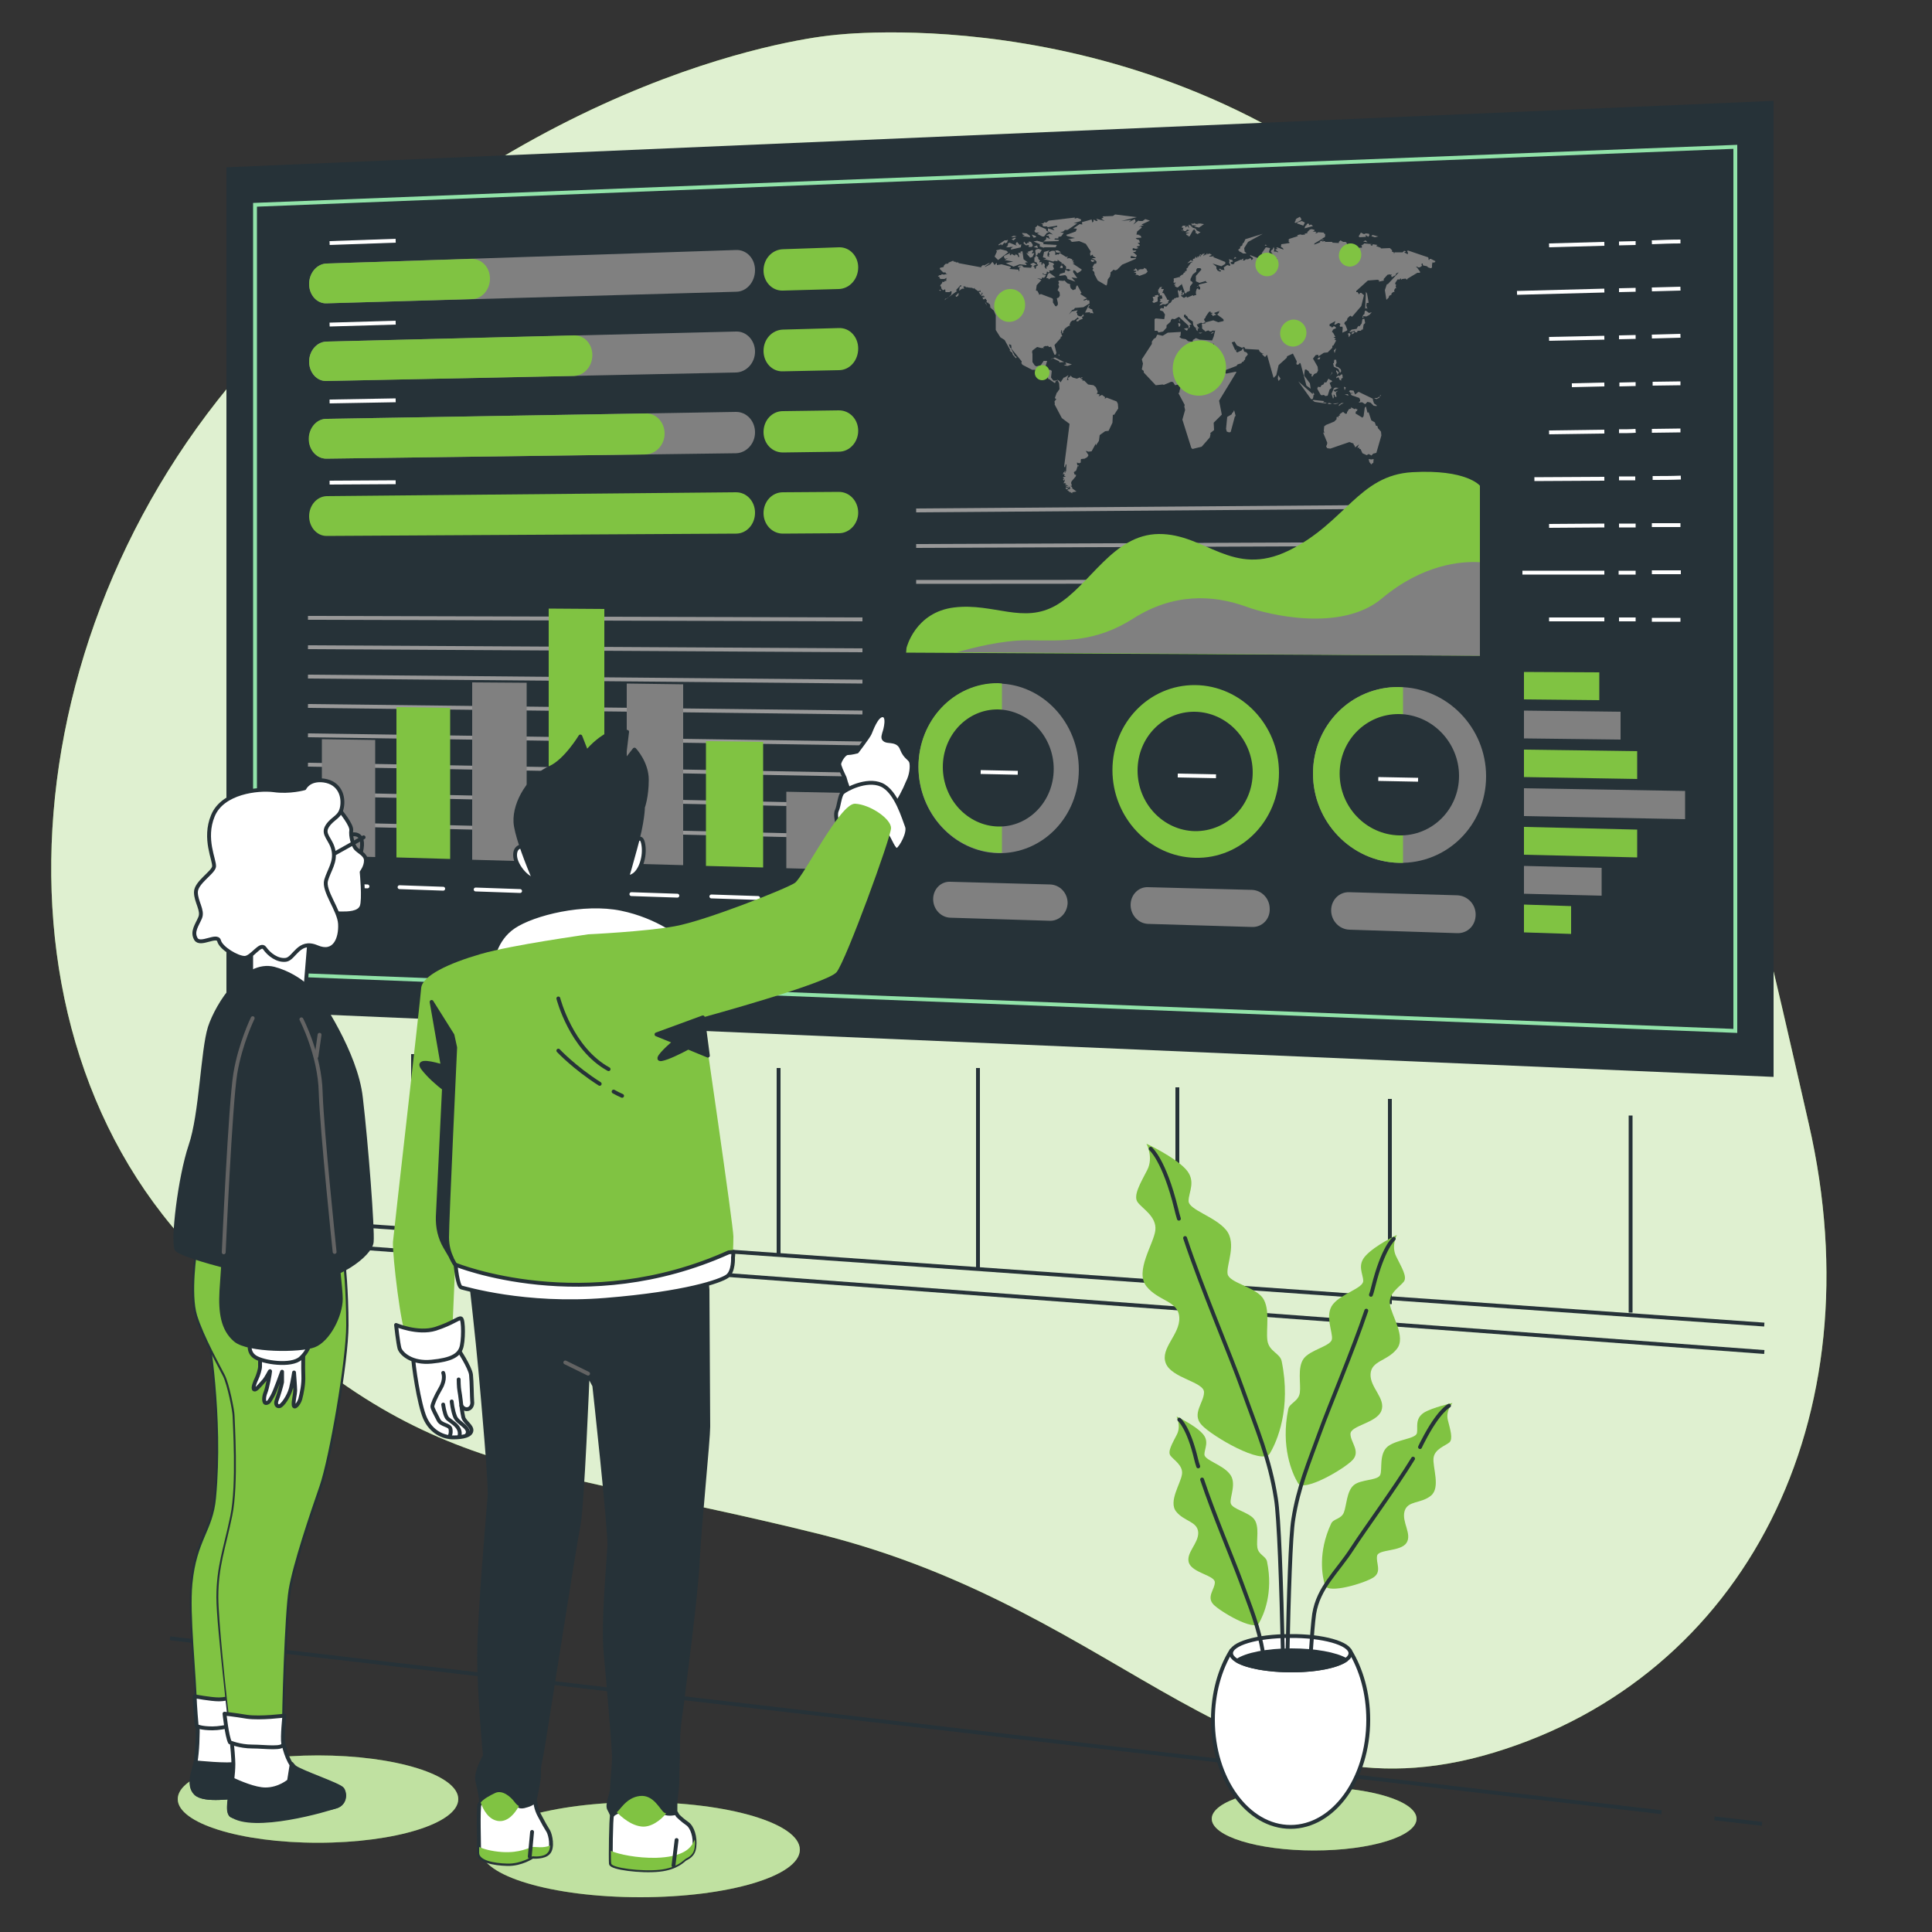 <svg xmlns="http://www.w3.org/2000/svg" xmlns:xlink="http://www.w3.org/1999/xlink" x="0px" y="0px" viewBox="0 0 500 500" xml:space="preserve"><rect x="0" y="0" width="500" height="500" fill="#333333" stroke="none"/> <g id="Background_Simple"> <g> <path fill="#80C342" d="M215.6,9.1c0,0,83.2-10.6,149.4,49.7c66.2,60.2,85.5,155.3,103.1,232c17.6,76.7-16.7,143.2-81.6,162.8 c-64.9,19.6-93.8-36.5-174.5-56.6c-80.6-20-105-13.2-162.3-73.8C-7.5,262.7,4,151.8,74.6,83.3C145.2,14.8,215.6,9.1,215.6,9.1z"></path> <path opacity="0.75" fill="#FFFFFF" d="M215.6,9.1c0,0,83.2-10.6,149.4,49.7c66.2,60.2,85.5,155.3,103.1,232 c17.6,76.7-16.7,143.2-81.6,162.8c-64.9,19.6-93.8-36.5-174.5-56.6c-80.6-20-105-13.2-162.3-73.8C-7.5,262.7,4,151.8,74.6,83.3 C145.2,14.8,215.6,9.1,215.6,9.1z"></path> </g> </g> <g id="Graphics"> <g> <polygon fill="#263238" points="459,278.7 58.6,261.5 58.6,43.3 459,26.1 "></polygon> <polygon fill="none" stroke="#92E3A9" stroke-miterlimit="10" points="449.1,266.8 66,251.9 66,53 449.1,38 "></polygon> <g> <path fill="#808080" d="M190.5,75.5l-106,3c-2.5,0.1-4.5-2.2-4.5-5l0,0c0-2.8,2-5.2,4.5-5.3l106-3.5c2.7-0.1,4.9,2.2,4.9,5.2l0,0 C195.4,73,193.2,75.5,190.5,75.5z"></path> <path fill="#80C342" d="M126.8,72.1c0-2.9-2.1-5.1-4.7-5.1l-37.6,1.2c-2.5,0.1-4.5,2.4-4.5,5.3c0,2.8,2,5.1,4.5,5l37.6-1.1 C124.7,77.4,126.8,75,126.8,72.1z"></path> <path fill="#808080" d="M190.5,96.4l-106,2.2c-2.5,0.1-4.5-2.2-4.5-5l0,0c0-2.8,2-5.2,4.5-5.2l106-2.6c2.7-0.1,4.9,2.3,4.9,5.2 l0,0C195.4,93.9,193.2,96.3,190.5,96.4z"></path> <path fill="#80C342" d="M153.3,91.9L153.3,91.9c0-2.9-2.1-5.2-4.8-5.1l-64,1.6c-2.5,0.1-4.5,2.4-4.5,5.2l0,0c0,2.8,2,5.1,4.5,5 l64-1.3C151.2,97.2,153.3,94.8,153.3,91.9z"></path> <path fill="#808080" d="M190.5,117.3l-106,1.4c-2.5,0-4.5-2.2-4.5-5.1v0c0-2.8,2-5.2,4.5-5.2l106-1.8c2.7,0,4.9,2.3,4.9,5.3l0,0 C195.4,114.8,193.2,117.2,190.5,117.3z"></path> <path fill="#80C342" d="M172,112.2c0-2.9-2.2-5.3-4.9-5.2l-82.7,1.4c-2.5,0-4.5,2.4-4.5,5.2c0,2.8,2,5.1,4.5,5.1l82.7-1.1 C169.8,117.5,172,115.1,172,112.2z"></path> <path fill="#80C342" d="M190.5,138.1l-106,0.6c-2.5,0-4.5-2.3-4.5-5.1l0,0c0-2.8,2-5.1,4.5-5.2l106-1c2.7,0,4.9,2.3,4.9,5.3v0 C195.4,135.7,193.2,138.1,190.5,138.1z"></path> <path fill="#80C342" d="M217.1,74.8l-14.5,0.4c-2.8,0.1-5-2.3-5-5.2l0,0c0-3,2.2-5.4,5-5.5l14.5-0.5c2.8-0.1,5,2.3,5,5.2l0,0 C222.1,72.2,219.9,74.7,217.1,74.8z"></path> <path fill="#80C342" d="M217.1,95.8l-14.5,0.3c-2.8,0.1-5-2.3-5-5.3v0c0-3,2.2-5.4,5-5.5l14.5-0.4c2.8-0.1,5,2.3,5,5.3v0 C222.1,93.3,219.9,95.8,217.1,95.8z"></path> <path fill="#80C342" d="M217.1,116.9l-14.5,0.2c-2.8,0-5-2.3-5-5.3l0,0c0-3,2.2-5.4,5-5.4l14.5-0.2c2.8,0,5,2.3,5,5.3l0,0 C222.1,114.4,219.9,116.9,217.1,116.9z"></path> <path fill="#80C342" d="M217.1,138l-14.5,0.1c-2.8,0-5-2.4-5-5.3l0,0c0-3,2.2-5.4,5-5.4l14.5-0.1c2.8,0,5,2.4,5,5.4l0,0 C222.1,135.5,219.9,138,217.1,138z"></path> <line fill="none" stroke="#FFFFFF" stroke-miterlimit="10" x1="85.3" y1="62.9" x2="102.4" y2="62.3"></line> <line fill="none" stroke="#FFFFFF" stroke-miterlimit="10" x1="85.3" y1="84" x2="102.4" y2="83.5"></line> <line fill="none" stroke="#FFFFFF" stroke-miterlimit="10" x1="85.3" y1="103.9" x2="102.4" y2="103.6"></line> <line fill="none" stroke="#FFFFFF" stroke-miterlimit="10" x1="85.3" y1="124.9" x2="102.4" y2="124.8"></line> <g> <g> <line fill="none" stroke="#FFFFFF" stroke-miterlimit="10" x1="400.9" y1="63.5" x2="415.2" y2="63.1"></line> <line fill="none" stroke="#FFFFFF" stroke-miterlimit="10" x1="392.6" y1="75.8" x2="415.2" y2="75.2"></line> <line fill="none" stroke="#FFFFFF" stroke-miterlimit="10" x1="400.9" y1="87.7" x2="415.2" y2="87.4"></line> <line fill="none" stroke="#FFFFFF" stroke-miterlimit="10" x1="406.8" y1="99.7" x2="415.2" y2="99.5"></line> <line fill="none" stroke="#FFFFFF" stroke-miterlimit="10" x1="400.9" y1="111.9" x2="415.2" y2="111.7"></line> <line fill="none" stroke="#FFFFFF" stroke-miterlimit="10" x1="397.1" y1="124" x2="415.2" y2="123.9"></line> <line fill="none" stroke="#FFFFFF" stroke-miterlimit="10" x1="400.9" y1="136.1" x2="415.2" y2="136"></line> <line fill="none" stroke="#FFFFFF" stroke-miterlimit="10" x1="394" y1="148.2" x2="415.2" y2="148.2"></line> <line fill="none" stroke="#FFFFFF" stroke-miterlimit="10" x1="400.9" y1="160.3" x2="415.2" y2="160.3"></line> </g> <g> <path fill="none" stroke="#FFFFFF" stroke-miterlimit="10" d="M419,63c1.4,0,2.9-0.1,4.3-0.1"></path> <path fill="none" stroke="#FFFFFF" stroke-miterlimit="10" d="M419,75.1c1.4,0,2.9-0.1,4.3-0.1"></path> <path fill="none" stroke="#FFFFFF" stroke-miterlimit="10" d="M419,87.3c1.4,0,2.9-0.1,4.3-0.1"></path> <path fill="none" stroke="#FFFFFF" stroke-miterlimit="10" d="M419.1,99.5c1.4,0,2.8-0.1,4.2-0.1"></path> <path fill="none" stroke="#FFFFFF" stroke-miterlimit="10" d="M419,111.6c1.4,0,2.9,0,4.3-0.1"></path> <path fill="none" stroke="#FFFFFF" stroke-miterlimit="10" d="M419,123.8c1.4,0,2.8,0,4.2,0"></path> <path fill="none" stroke="#FFFFFF" stroke-miterlimit="10" d="M419,136c1.4,0,2.9,0,4.3,0"></path> <path fill="none" stroke="#FFFFFF" stroke-miterlimit="10" d="M418.9,148.2c1.5,0,2.9,0,4.4,0"></path> <path fill="none" stroke="#FFFFFF" stroke-miterlimit="10" d="M419,160.3c1.4,0,2.9,0,4.3,0"></path> </g> <g> <path fill="none" stroke="#FFFFFF" stroke-miterlimit="10" d="M427.5,62.7c2.5-0.1,4.9-0.2,7.4-0.2"></path> <path fill="none" stroke="#FFFFFF" stroke-miterlimit="10" d="M427.5,74.9c2.5-0.1,4.9-0.1,7.4-0.2"></path> <path fill="none" stroke="#FFFFFF" stroke-miterlimit="10" d="M427.5,87.1c2.5-0.1,4.9-0.1,7.4-0.2"></path> <path fill="none" stroke="#FFFFFF" stroke-miterlimit="10" d="M427.7,99.3c2.4,0,4.8-0.1,7.2-0.1"></path> <path fill="none" stroke="#FFFFFF" stroke-miterlimit="10" d="M427.5,111.5c2.5,0,4.9-0.1,7.4-0.1"></path> <path fill="none" stroke="#FFFFFF" stroke-miterlimit="10" d="M427.7,123.7c2.4,0,4.8,0,7.3-0.1"></path> <path fill="none" stroke="#FFFFFF" stroke-miterlimit="10" d="M427.5,135.9c2.5,0,4.9,0,7.4,0"></path> <path fill="none" stroke="#FFFFFF" stroke-miterlimit="10" d="M427.5,148.1c2.5,0,5,0,7.5,0"></path> <path fill="none" stroke="#FFFFFF" stroke-miterlimit="10" d="M427.5,160.4c2.5,0,4.9,0,7.4,0"></path> </g> </g> <g> <line fill="none" stroke="#999999" stroke-miterlimit="10" x1="237.1" y1="150.6" x2="382.5" y2="150.5"></line> <line fill="none" stroke="#999999" stroke-miterlimit="10" x1="237.1" y1="141.3" x2="382.5" y2="140.7"></line> <line fill="none" stroke="#999999" stroke-miterlimit="10" x1="237.1" y1="132.1" x2="382.5" y2="131"></line> </g> <g> <g> <path fill="#80C342" d="M383,169.7v-44c0,0-3.4-4.3-17.5-3.5c-13.9,0.8-17.3,13.1-32,20.3c-14.6,7.1-21.5-4.4-33.6-4.3 c-11.9,0.1-17.8,13.3-26.5,18.4c-8.6,5-16.2-0.6-26.4,0.6c-10.2,1.2-12.4,10.5-12.4,10.5l-0.1,1.2L383,169.7z"></path> </g> <path fill="#808080" d="M383,169.7v-24.2c-4.8-0.3-14.8,0.5-25.4,9.4c-10.5,8.8-29.5,4.2-35.1,2.1c-8.8-3.2-19-3.4-29.1,3 c-10,6.4-18.3,5.8-27.6,5.7c-6.6,0-14.3,2-18.1,3.1L383,169.7z"></path> </g> <path fill="#808080" d="M271.8,238.3l-25.9-0.8c-2.4-0.1-4.4-2.2-4.4-4.8l0,0c0-2.6,2-4.6,4.4-4.5l25.9,0.7 c2.5,0.1,4.5,2.2,4.5,4.8l0,0C276.2,236.3,274.2,238.3,271.8,238.3z"></path> <path fill="#808080" d="M324,239.9l-26.9-0.8c-2.5-0.1-4.5-2.3-4.5-4.9l0,0c0-2.6,2-4.7,4.5-4.6l26.9,0.7 c2.6,0.1,4.6,2.3,4.6,4.9l0,0C328.7,237.9,326.6,240,324,239.9z"></path> <path fill="#808080" d="M377.1,241.5l-27.9-0.9c-2.6-0.1-4.7-2.3-4.7-5l0,0c0-2.7,2.1-4.8,4.7-4.7l27.9,0.8 c2.7,0.1,4.8,2.3,4.8,5l0,0C381.9,239.5,379.8,241.6,377.1,241.5z"></path> <g> <g> <line fill="none" stroke="#999999" stroke-miterlimit="10" x1="79.7" y1="213.2" x2="223.2" y2="216.6"></line> <line fill="none" stroke="#999999" stroke-miterlimit="10" x1="79.7" y1="205.5" x2="223.2" y2="208.5"></line> <line fill="none" stroke="#999999" stroke-miterlimit="10" x1="79.7" y1="197.9" x2="223.2" y2="200.5"></line> <line fill="none" stroke="#999999" stroke-miterlimit="10" x1="79.7" y1="190.3" x2="223.2" y2="192.4"></line> <line fill="none" stroke="#999999" stroke-miterlimit="10" x1="79.7" y1="182.7" x2="223.2" y2="184.4"></line> <line fill="none" stroke="#999999" stroke-miterlimit="10" x1="79.7" y1="175.1" x2="223.2" y2="176.4"></line> <line fill="none" stroke="#999999" stroke-miterlimit="10" x1="79.7" y1="167.5" x2="223.2" y2="168.3"></line> <line fill="none" stroke="#999999" stroke-miterlimit="10" x1="79.7" y1="159.9" x2="223.2" y2="160.3"></line> </g> <g> <g> <polygon fill="#808080" points="97.1,221.8 83.3,221.4 83.3,191.3 97.1,191.5 "></polygon> <polygon fill="#80C342" points="116.5,222.3 102.6,221.9 102.6,183 116.5,183.2 "></polygon> <polygon fill="#808080" points="136.3,222.9 122.2,222.5 122.2,176.6 136.3,176.7 "></polygon> <polygon fill="#80C342" points="156.4,223.4 142,223 142,157.5 156.4,157.6 "></polygon> <polygon fill="#808080" points="176.8,223.9 162.2,223.5 162.2,176.9 176.8,177.1 "></polygon> <polygon fill="#80C342" points="197.5,224.5 182.7,224.1 182.7,191.8 197.5,192 "></polygon> <polygon fill="#808080" points="218.6,225.1 203.5,224.7 203.5,204.9 218.6,205.2 "></polygon> </g> <line fill="none" stroke="#FFFFFF" stroke-linecap="round" stroke-linejoin="round" stroke-miterlimit="10" x1="84" y1="229" x2="95.1" y2="229.4"></line> <line fill="none" stroke="#FFFFFF" stroke-linecap="round" stroke-linejoin="round" stroke-miterlimit="10" x1="103.4" y1="229.6" x2="114.7" y2="230"></line> <line fill="none" stroke="#FFFFFF" stroke-linecap="round" stroke-linejoin="round" stroke-miterlimit="10" x1="123.1" y1="230.2" x2="134.6" y2="230.6"></line> <line fill="none" stroke="#FFFFFF" stroke-linecap="round" stroke-linejoin="round" stroke-miterlimit="10" x1="143.1" y1="230.8" x2="154.8" y2="231.2"></line> <line fill="none" stroke="#FFFFFF" stroke-linecap="round" stroke-linejoin="round" stroke-miterlimit="10" x1="163.4" y1="231.4" x2="175.3" y2="231.8"></line> <line fill="none" stroke="#FFFFFF" stroke-linecap="round" stroke-linejoin="round" stroke-miterlimit="10" x1="184.1" y1="232" x2="196.2" y2="232.4"></line> <line fill="none" stroke="#FFFFFF" stroke-linecap="round" stroke-linejoin="round" stroke-miterlimit="10" x1="205.1" y1="232.7" x2="217.3" y2="233"></line> </g> </g> <g> <polygon fill="#80C342" points="394.4,181 394.4,173.9 413.9,174 413.9,181.2 "></polygon> <polygon fill="#808080" points="394.4,191.1 394.4,183.9 419.4,184.2 419.4,191.4 "></polygon> <polygon fill="#80C342" points="394.4,201.1 394.4,194 423.7,194.4 423.7,201.6 "></polygon> <polygon fill="#808080" points="394.4,211.2 394.4,204 436.1,204.7 436.1,212 "></polygon> <polygon fill="#80C342" points="394.4,221.2 394.4,214 423.7,214.7 423.7,221.9 "></polygon> <polygon fill="#808080" points="394.4,231.3 394.4,224.1 414.5,224.6 414.5,231.8 "></polygon> <polygon fill="#80C342" points="394.4,241.3 394.4,234.1 406.6,234.5 406.6,241.7 "></polygon> </g> <g> <g> <path fill="#808080" d="M279.2,199.2c0,12.2-9.4,21.8-20.9,21.6c-11.4-0.3-20.6-10.3-20.6-22.3s9.2-21.7,20.6-21.6 C269.8,177,279.2,187,279.2,199.2z"></path> <path fill="#80C342" d="M259.3,176.9c-0.3,0-0.7-0.1-1-0.1c-11.4-0.1-20.6,9.6-20.6,21.6s9.2,22,20.6,22.3c0.3,0,0.7,0,1,0 V176.9z"></path> <path fill="#263238" d="M272.7,199c0,8.4-6.5,15.1-14.4,14.9c-7.9-0.2-14.3-7.1-14.3-15.4c0-8.3,6.4-15,14.3-14.9 C266.2,183.8,272.7,190.6,272.7,199z"></path> </g> <g> <path fill="#80C342" d="M331,200c0,12.4-9.8,22.3-21.7,22c-11.9-0.3-21.4-10.5-21.4-22.7c0-12.2,9.5-22.1,21.4-22 C321.2,177.4,331,187.6,331,200z"></path> <path fill="#263238" d="M324.2,199.9c0,8.6-6.7,15.3-15,15.2c-8.2-0.2-14.8-7.2-14.8-15.7c0-8.5,6.6-15.3,14.8-15.2 C317.5,184.3,324.2,191.4,324.2,199.9z"></path> </g> <g> <path fill="#808080" d="M384.6,200.9c0,12.7-10.1,22.7-22.6,22.4c-12.3-0.3-22.2-10.7-22.2-23.1c0-12.5,9.9-22.5,22.2-22.4 C374.5,177.9,384.6,188.3,384.6,200.9z"></path> <path fill="#80C342" d="M363.1,177.9c-0.4,0-0.7-0.1-1.1-0.1c-12.3-0.1-22.2,9.9-22.2,22.4c0,12.5,9.9,22.8,22.2,23.1 c0.4,0,0.7,0,1.1,0V177.9z"></path> <path fill="#263238" d="M377.6,200.8c0,8.7-7,15.6-15.5,15.4c-8.5-0.2-15.4-7.3-15.4-16c0-8.6,6.9-15.5,15.4-15.4 C370.6,184.9,377.6,192.1,377.6,200.8z"></path> </g> <line fill="none" stroke="#FFFFFF" stroke-miterlimit="10" x1="253.8" y1="199.8" x2="263.4" y2="200"></line> <line fill="none" stroke="#FFFFFF" stroke-miterlimit="10" x1="304.8" y1="200.7" x2="314.7" y2="200.9"></line> <line fill="none" stroke="#FFFFFF" stroke-miterlimit="10" x1="356.7" y1="201.6" x2="367" y2="201.8"></line> </g> <g> <g> <polygon fill="#808080" points="305.3,83.4 305.3,82.6 305.1,82.8 305.3,83.4 "></polygon> <polygon fill="#808080" points="275.7,94.6 276.3,94.7 277.4,94.3 275.7,93.8 276,94.3 275.3,94.5 275.7,94.6 "></polygon> <path fill="#808080" d="M289,103.9l-2.6-1l-0.5,0.3l0.1-0.4l-0.8-0.6l-0.9,0.4l0.3-0.5l-0.7-0.2l-0.2,0.3l0.4-0.8l-0.5-1.2 l-0.6-0.5l-1.4-0.2l0,0l-1-1l-0.5,0l0.1-0.3l-0.5-0.2l0-0.2l-0.3-0.1l-0.7,0.3l-1.1-0.3l-0.6-0.5l-0.1,0.3l-0.5,0.3l0.1,0.6 l-0.4-0.1l0.2-0.5l0-0.3l0.1-0.1l0.1-0.3l-1,0.6l-0.2,0l-0.8,1.2l-0.1,0l-0.2-0.3l-0.5-0.3l-0.5,0.2l-0.6,0l-0.6-0.8l0.2-1.7 l-0.4-0.3l-1.4,0.1l0,0l-0.1-0.1l0.2-0.9l0.1-0.1l0,0l0,0l0,0l0.4-1.3l-0.9,0l-0.8,1.2l-1.1,0.2l-0.4-0.2l-0.6-0.9l0-2.1 l-0.1-0.1l0.1,0.1l-0.1-0.5l0.1-0.4l1.2-0.9l1.2,0.3l0.2-0.1l0.3,0.2l-0.1-0.4l0.6-0.3l0.1,0.1l0.5-0.1l0.3,0.3l0.2,0l0.3-0.1 l0.9,2.1l0.3,0l0.2-0.5l-0.5-2l1.6-1.8l0-0.3l0.1-0.1l0.2,0l0.1-0.2l-0.2-0.4l0-0.2l-0.2-0.3l0.1-0.1l0.1-0.5l0.1,0l0.1,0.9 l0.2-0.1l0.1-0.7l0.2,0l0.2-0.5l0.7-0.3l-0.5,0l0.6-0.2l0.2-0.2l0.3,0l-0.1-0.3l0.3-0.7l0.5-0.4l0.4,0l1-0.8l0,0.2l0.3,0.1 l-0.7,0.4l0,0.4l0.5-0.1l0.3-0.3l0.8-0.3L280,82l0.5-0.2l-0.1-0.2l0-0.3l-0.6,0.6l-0.6-0.1l-0.4-0.3l0-0.4l-0.2-0.1l0-0.2 l0.3-0.5l-1.5,0.3l-0.8,0.8l0.9-1.2l0.4-0.1l0.3-0.4l2.2-0.2l1.6-1l0-0.2l-0.1-0.1L282,78l-0.2-0.3l-0.4,0.1l0-0.3l-0.9,0.3 l-0.1-0.2l0.9-0.4l-1.7-1.1l0-0.1l0.3-0.2l-1.1-2l-0.3,0.4l-0.1,0.5l-0.1,0.2l-0.2,0l-0.4,0.2l-0.6-0.5l-0.2-0.7l0.1-0.3 l-0.8-0.3l-0.7-0.7l-0.4,0.1l-1.1-0.1l-0.1,0.3l0.2,0.3l-0.2,0.4l0.2,0.6l-0.4,0.9l0.5,0.5l0.1,0.9L274,77l-0.5,0.2l0.3,1.3 l-0.1,0.3l0.1,0.2l-0.2,0l-0.2,0.3l-0.3-0.1l-0.6-0.9l0-0.9l-0.2-0.2l-2.9-1.1l-0.5,0.2l0-0.2l-0.4-0.8l-0.4-0.1l0.2-1.4 l1.2-1.3l-1.1-0.5l1.2,0.2l0.1-0.4l0.5,0.1l0.5-0.6l-0.9-0.4l0-0.2l0.7,0.4l0.5-0.5l-0.2-0.2l0.3-0.1l0.2,0.2l0.4-0.1l-0.2-0.3 l0.1-0.1L272,70l0.3,0l0.5-0.4l-0.3-0.7l0-0.2l0.3-0.2l-0.2-0.4l-1.2-0.4l0,0.4l0.1,0.2l-0.1,0.2l-0.2,0.2l-0.2,0.4l-0.2-0.2 l0,0.3l0.1,0.2l-0.2,0.2l-0.4-0.6l0.1-0.2l0-0.3l-0.2-0.3l-0.3-0.1l-0.3,0.6l-0.1-0.5l0.1-0.3l-0.3-0.1l-0.3,0.1l0-0.3l0.2-0.1 l-0.5-0.5l0-0.4l-0.4-0.3l-0.1-0.2l0.3-0.2l0.1-0.4l0.5,0l0.5-0.8l-0.9-0.3l-0.7,0.2l0.1,0.2l-0.2,0l0.2,1.4l-0.2,0.2l0.1,0.2 l-0.3,0l0,1.1l0.7,0.3l-0.1,0.5l0.2-0.1l0.2,0.2l-0.6,0.4v0.4l-0.2,0.2l-0.2-0.3l0-0.3l-0.4-0.1l0.3-0.1l0.2-0.2l0.4,0 l-0.2-0.3l-0.3,0l0.3-0.1l-0.6-0.2l-0.8,0.4l0.6,0.4l-0.3,0.2l0,0.3l-1.9-0.1l-0.3-0.2l-0.2-0.3l-0.6,0l-0.5,0.3l0.2,0.2 l0.8-0.3l-0.6,0.4l0,0.9l-0.2-0.1l0-0.3l-2.4-0.2l0.4-0.3l-0.1-0.3l-2.3-0.6l-1.2,0.2l0-0.3l-0.1-0.3l-0.5,0.6l-0.5-0.8 l-0.2,0.1l-0.4,0.5l-1.4,0.7l0.1-0.2l1.2-0.8l-0.3,0l-1.2,0.6l-0.3-0.1l-0.5,0.4l0.1,0.2l-5.9-1.1l-0.1-0.2l-0.6,0l-0.2-0.2 l-0.4,0.1l0.1-0.2l-0.3-0.1l-1.2,0.5l0.1,0.2l-0.8,0.1l-0.4,0.4l-0.1,0.4l-0.9,0.2l-0.1,0.3l0.9,0.9l0.6,0l0.1,0.3l0.4,0.1 l-1.1,0.2V71l-0.4,0l-0.2,0.2l-0.3,0l-0.5,0.3l0.5,0.2l-0.1,0.2l0.3,0.3l1,0l0.6-0.3l-0.1,0.3l0,0.5l-0.4,0l-0.2,0.3l-0.4-0.1 l-0.1,0.4l-0.3,0.3l-0.2,0.4l0.3,0.2l0,0.4l0.4,0.5l0.4-0.1l0.2-0.2l0.1,0.8l1.1,0l0.1-0.2l0.4,0l-0.1,0.8l-1,1l-0.5,0.1 l-0.3,0.4l3.3-2.4l-0.3-0.2l1.2-1.3l0.2,0.1l0,0.2l-0.4,0.1l-0.1,0.4l0,0.3l-0.1,0.2l0.1,0.1l0.7-0.5l0.5,0l0-0.2l-0.2-0.2 l0.1-0.2l0.7,0.1l-0.2,0.1l0,0.1l0.5-0.1l0.1,0.1l1.1,0.1l0.3,0.2l0.4-0.2l-0.1,0.2l1,0.7l0.2-0.2l0.3,0.2l0-0.3l0.1,0l0,0.5 l-0.3-0.1l-0.2,0.1l0.6,0.9l0-0.7l0,0.3l0.2-0.1l0-0.4l0.2,0.3l-0.1,0.3l-0.2,0.1l0,0.4l0.1-0.1l0.2-0.1l0.3,0.3l-0.1-0.2 l0-0.2l0.3,0.4l-0.2,0.2l-0.3-0.2l0.1,0.7l0.1-0.1l0.2,0.1l0.1-0.2l0.2,0.1l0.2-0.1l0,0.3l0.1,0l0,0l0.1,0.2l-0.1,0.2l0.1,0.3 l0.3,0l0.1,0.2l0.4,0.3l0.1,0.6l0.9,0.4l0.1,0.2l0.5,0.1l0.3,0.4l0.1,0.4l-0.1,0.4l-0.2-0.6l0-0.2l-1-0.9l-0.8-0.2l1.1,1 l0.5,1.2l0,3.8l1.2,1.9L260,88l1.5,2.7l-0.3,0l0.8,0.6l0.1,0.5l0.8,0.9l0.2-0.1l-0.1-0.3l-0.3-0.1l-1-1.9l0-0.2l-0.3-0.1 l-0.3-0.9l0.1,0l0.5,0.2l0.1,1l2.6,3.2l0,0.3l-0.1,0.1l0.3,0.5l2.5,1.3l1.3,0l0.4,0.3v0l0.4,0.4l1.2,0.4l0.1-0.1l0.1,0l0.1,0.3 l0.5,0.6l0,0.2l0.1,0.3l0.2,0l1.4,1l0.3-0.1l-0.1-0.2l0.2-0.2l0.4-0.2l0.4,0.8l0.1,1.5l-0.5,0.7l0,0.1l-0.2,0.1L273,103 l0.2,0.2l0.2,0l-0.2,0.3l0,0l-0.3,0.4l0.1,0.6l-0.1,0.1l1.9,3.6l2,1.5l-1.4,11l0.2,0.3l0.2-0.7l0.1-0.2l0.1,0.2l-0.1,1.7 l-0.2,0.1l0,0.3l-0.2-0.1l0.2-0.3l-0.2-0.3l0.1,0.3l-0.4,0.3l0,0.2l-0.2,0.2l0.5,0l0,0.2l-0.1,0.3l0.3,0l0,0.2l-0.4,0l-0.2,0.2 l0.1,0.2l0.2-0.1l0.1,0l-0.4,0.4l0.2,0.3l0.3-0.4l-0.1,0.6l-0.2,0.3l0,0.2l0.4-0.1l0.1,0.1l-0.2,0.2l0.2,0l0.1,0l0.2,0.1 l-0.3,0.1l-0.1,0.2l0.3-0.1l0.5,0l-0.6,0.3l0,0.2l0.7-0.2l-0.4,0.4l-0.4-0.1l0,0.3l0.5,0.2l-0.1-0.1l0.7-0.8l-0.1,0.4l0.3,0 l-0.2,0.2l0,0.3l-0.1-0.3l-0.1,0.3l-0.2-0.1l-0.3,0.3l0.3,0.1l0.2,0.4l0.1-0.3l0.2,0.4l0.1-0.1l0.4,0.3l0-0.3l1.1-0.2l-1.1-0.8 l0-0.2l-0.1-0.2v0l-0.3-0.2l0-0.1l0.3,0l-0.2-0.7l0.1-0.4l1.1-1.3l0.1-0.4l-0.4-0.1l-0.2-0.6l0.6-0.4l0.4-1.2l0.2,0.1l0.1-0.3 l-0.2,0.1l-0.2-0.1l-0.1-0.7l0.6,0.2l0.4-0.2l0-0.7l0.1-0.2l0.9-0.1l0.7-0.4l0.3-0.5l-0.7-1.1l0.1,0l0.6,0.2l0.8-0.1l1.1-2 l0,0.5l0.8-1.2l0.2-1.5l1.4-1l0.9-0.1l1-2.1l0.1-2l0.1-0.1l0.2,0.1l1.1-1.7l-0.1-1.2L289,103.9L289,103.9z M277.3,127 L277.3,127L277.3,127L277.3,127z"></path> <polygon fill="#808080" points="275.4,93.7 273,92.5 271.8,93.1 272.4,92.7 274.1,93.5 274.2,93.8 275.4,93.7 "></polygon> <polygon fill="#808080" points="273.9,94.5 274.6,94.7 273.9,94.5 "></polygon> <polygon fill="#808080" points="277.9,94.5 278.5,94.5 277.9,94.5 "></polygon> <polygon fill="#808080" points="269.3,102.1 269.6,102.5 269.3,102.1 "></polygon> <polygon fill="#808080" points="294,66.8 292.6,66.8 292.7,66.2 294,66.6 294.2,66.1 293.2,65.2 293.8,65.2 294.1,64.8 293.2,64.8 293.1,64.5 293.2,64.2 294,64.4 294.6,64.2 294.1,63.8 294.9,63.6 295,63.4 294.4,62.9 295,62.8 294.8,62.1 294.2,61.9 293.9,61.6 295.4,61.5 295.2,61 294.6,60.9 295.1,60.8 294.1,60.7 294.3,59.9 295.5,58.9 295.3,58.6 294.7,58.8 295.2,58.5 296,58.3 295.4,58.1 297.6,57.1 296.4,56.7 295.7,57.2 294.9,57.2 294.6,57.1 293.3,58.1 293.9,57.3 293.7,56.7 292.1,57.5 292.8,56.9 290.2,57.2 294.2,56.2 288.6,55.5 288,55.9 285.3,56 285.6,56.3 285,56.6 285.9,57.2 283.7,56.6 284.1,57.1 283.7,57.2 283,56.8 283,57.3 282.7,57.6 282.5,56.8 280,57.5 280.1,58.1 279.4,58 277.8,59.1 278.7,59.2 278.4,59.9 275.9,60.8 276.2,61.1 278.2,61.6 276.4,61.9 277.1,62.1 277.1,62.4 277.5,62.6 279.3,62.4 281,63.1 282.3,65.1 282.1,65.6 282.2,66.2 282.8,65.9 282.9,66.3 283.6,66.7 283.4,66.8 282.5,66.8 283.4,67.3 283.8,67.7 283.7,68.2 283.2,68.3 282.7,69.2 283,69.5 282.7,69.9 283.2,70.4 283.3,71.1 284.1,72.6 286.3,73.9 286.5,73.6 286.7,72.3 287.3,71.5 287.3,71.2 287.4,71 287.4,70.7 287.4,70.5 288.2,69.8 288.4,69.8 288.5,70 289.1,69.8 290.4,68.5 293.9,67 294,66.8 "></polygon> <polygon fill="#808080" points="283.3,67.6 283,67.3 282.4,67.2 282.3,67.5 282.7,67.8 283.3,67.6 "></polygon> <polygon fill="#808080" points="269.1,63.8 270.1,64.1 270.3,64 273.2,64 273.5,63.4 270,63.2 270.1,62.8 268.4,62.3 267.5,62.5 269.1,63.2 269.1,63.8 "></polygon> <polygon fill="#808080" points="273.4,73.2 273.5,72.8 273.4,73.2 "></polygon> <polygon fill="#808080" points="265.5,67.9 266,67.9 264.9,67.1 264.6,65 264,65.2 264.4,65.6 263.9,65.4 263.5,65.5 263.8,66.4 263.6,66.6 263.3,66 262.6,65.7 262.9,66 262.5,66.1 261.8,65.7 261.6,66.1 261.3,65.9 261.4,65.5 259.9,66.2 259.8,66.5 260.1,67 260.9,66.8 260,67.3 262.2,67.7 260.3,68.1 262.3,69 263.9,68.4 265.7,68.6 265.5,68.2 265.2,68.2 265.5,67.9 "></polygon> <polygon fill="#808080" points="272.1,72.9 272.7,72.4 272.1,72.9 "></polygon> <polygon fill="#808080" points="282,79 281.8,78.9 280.8,80.9 282.1,80.8 282.1,81.1 282.4,81 283,81.1 282.8,80.6 282.7,80.5 282.7,80.1 282.1,79.9 282,79.7 281.7,79.7 281.7,79.4 282,79 "></polygon> <polygon fill="#808080" points="278.9,79.8 279.9,80.2 278.9,79.8 "></polygon> <polygon fill="#808080" points="273.2,71.8 271.6,70.6 271.2,70.9 270.8,72 271.3,72 271.4,72.3 272,71.9 273.2,71.8 "></polygon> <polygon fill="#808080" points="265.1,63.9 264.8,63.7 265.1,63.9 "></polygon> <polygon fill="#808080" points="275,69.4 275,68.8 274.6,68.7 274.3,69.3 275,69.4 "></polygon> <polygon fill="#808080" points="266.6,66.7 267.2,66.5 267.7,65.5 267.4,65.5 267.4,65.6 267,65.5 267.4,65 267.2,64.7 265.9,65.2 266.3,65.6 265.6,65.5 266.6,66.7 "></polygon> <polygon fill="#808080" points="258.3,67.3 260.9,65.3 260.5,64.9 258.9,64.5 257.8,64.8 258,65.1 257.4,66.4 258.3,67.3 "></polygon> <polygon fill="#808080" points="269.9,61.7 269.6,62 269.9,61.7 "></polygon> <polygon fill="#808080" points="259.7,63.7 260.2,63.3 259.7,63.7 "></polygon> <polygon fill="#808080" points="254.9,78.2 255.4,79.1 255.2,78.5 254.9,78.2 "></polygon> <polygon fill="#808080" points="268.7,61.6 267.7,61.8 268.7,61.6 "></polygon> <polygon fill="#808080" points="276.4,66.4 275.9,66.5 274.3,65.5 273.9,65.9 273.7,65.8 273.1,66 273.1,65.3 272.9,64.9 272.2,64.9 271.4,65.3 271.6,65.8 271.4,66.2 271.7,66.5 271.1,66.3 271.1,65.7 271.3,65.2 271.6,64.8 270.2,65.2 269.9,66.6 270.7,66.8 270.6,67 270,67 272.6,67.7 272.9,67.5 273.7,67.6 273.7,67.4 273.7,67.2 274.9,68.1 274.5,68.4 275.1,68.2 275.9,69 275.9,69.7 276.5,69.6 277.1,69.9 276.5,70.2 275.7,69.8 275.6,70.5 274.3,70.9 274.1,71.4 275.7,71.2 276.1,71.6 276.3,72.2 278.3,72.9 277.3,71.8 278.8,72 277.7,70.4 277.8,69.9 278.3,70.1 278.8,70.7 279.5,70.3 280,69.8 277.6,68.2 278.1,68.1 277.6,67.8 277.8,67.6 277.7,67.3 277.4,67.5 277.5,67.1 276.7,66.8 276.2,66.9 276.1,66.8 276.4,66.4 "></polygon> <polygon fill="#808080" points="273.1,64.8 273.3,65.3 273.8,65.4 274.6,65.3 273.8,64.8 273.1,64.8 "></polygon> <polygon fill="#808080" points="262.9,61.7 262.7,61.5 261.8,61.9 262.3,62.2 262.9,61.7 "></polygon> <polygon fill="#808080" points="264.7,60.7 265.2,60.9 264.6,61.1 266.6,61.4 266.5,61 265.7,60.4 264.5,60.3 264.7,60.7 "></polygon> <polygon fill="#808080" points="261.6,61.8 261.1,61.7 261.6,61.8 "></polygon> <polygon fill="#808080" points="264.8,62.2 264.3,61.7 264.8,62.2 "></polygon> <polygon fill="#808080" points="260.8,63.1 260.9,63.4 260.6,63.7 260.9,63.7 260.3,64 261.2,64 261.5,63.9 262.2,63.9 261.7,64.2 261.6,64.6 264.2,64 264.3,63.2 263.9,63.4 263.2,62.6 262.9,63 262.9,63.3 263.2,63.6 261.2,62.8 260.8,63.1 "></polygon> <polygon fill="#808080" points="258.5,63.5 259.1,63.2 259.3,63.5 260,62.7 260.1,63 260.7,62.7 260.7,62.4 260.9,62.2 260.7,62.1 260.5,62.2 260,62.2 258.4,63.3 258.5,63.5 "></polygon> <polygon fill="#808080" points="262.1,61.4 263.1,61.2 262.4,61 261.7,61.3 262.1,61.4 "></polygon> <polygon fill="#808080" points="267.7,59.8 268,60.2 269,60.2 268.4,60.5 269.7,61.2 270.2,61.2 270.9,60.3 271.5,60.1 270.8,59.7 270.7,59.3 268.4,58.3 268.4,58.5 267.9,58.9 268,59.3 267.7,59.8 "></polygon> <polygon fill="#808080" points="267.5,61.5 268.1,61.4 268.1,61.1 267,60.7 267.5,61.5 "></polygon> <polygon fill="#808080" points="266.8,59.8 266.4,59.6 266.8,59.8 "></polygon> <polygon fill="#808080" points="268.4,63.5 267.5,63.9 268.6,64.2 268.4,63.5 "></polygon> <polygon fill="#808080" points="266.2,62.5 266.3,62.9 265.9,62.8 265.8,63.1 265.5,63.1 265,62.5 264.9,63 265.5,63.5 266.3,63.4 266.2,63.9 267,63.9 267.3,63.6 267.2,63.2 266.8,62.6 266.2,62.5 "></polygon> <polygon fill="#808080" points="269.5,57.9 269.7,58 269.9,58.1 269.8,58.4 270.1,58.6 271,58.6 271.1,58.8 273.6,58.4 273.6,58.7 272.4,59 272.9,59.6 271.2,59.1 271.2,59.8 272.5,60.7 271.6,60.5 270.7,61 271.5,61 271.4,61.3 271.8,61.8 271.4,61.7 270.8,61.4 270.7,62 270,62.5 273.9,62.4 274.1,62.1 272.9,62 273,61.7 273.9,61.7 273.9,61.3 274.6,61.2 275.3,60.3 274.4,60.1 275.2,59.9 275.6,59.5 276.3,59.5 278.8,57.8 277.8,57.8 279.7,57.2 279.8,56.8 278.8,56.4 278.1,56.6 278.2,56.3 271.4,57.1 270.8,57.6 270.3,57.5 270,57.8 269.3,57.9 269.5,57.9 "></polygon> <polygon fill="#808080" points="243.8,78.3 244.3,78.1 243.8,78.3 "></polygon> <polygon fill="#808080" points="247.8,76 247.5,76.4 247.3,76.5 247.4,76.8 247.6,76.8 248.1,76.4 247.9,76.2 248.2,76.1 248.1,75.9 247.8,76 "></polygon> <polygon fill="#808080" points="243.3,75 243,75.1 243.4,75.3 243.5,75 243.3,75 "></polygon> <polygon fill="#808080" points="303.1,84.3 302.8,84.4 303.1,84.3 "></polygon> <polygon fill="#808080" points="311.2,86.1 310.4,86.1 310.2,86.2 310.7,86.3 311.2,86.1 "></polygon> <polygon fill="#808080" points="313.9,86.2 314.1,86 314.1,85.9 313.6,86.1 313.4,86.4 313.9,86.2 "></polygon> <polygon fill="#808080" points="296.5,70.8 297,70.3 296.6,69.5 296.4,69.5 296,69.3 296,69.6 295.4,69.7 295.2,69.6 295,69.8 294.8,69.7 294.7,69.8 294.6,70 294.4,70.2 294.3,69.8 293.8,69.4 293.8,69.7 293.7,69.7 293.5,69.8 293.3,70 294.1,70.1 294,70.3 293.4,70.6 293.9,70.6 294.1,70.9 293.8,71.2 294.3,71.1 294.9,71.4 296.5,70.8 "></polygon> <polygon fill="#808080" points="298.6,78.4 299.6,78 299.6,76.9 299.9,76.7 299.7,76.3 298.8,76.5 299,76.7 298.7,76.8 298.3,76.8 298.5,77.4 298.5,77.8 298.2,78.1 298.6,78.4 "></polygon> <polygon fill="#808080" points="299.6,74.4 299.4,74.8 299.6,74.4 "></polygon> <polygon fill="#808080" points="299.6,74.9 299.8,75.2 299.7,75.5 299.9,75.7 299.6,76 299.8,75.8 300,76.1 300.2,75.8 300.2,76 300.1,76.5 300.6,76.4 300.8,76.9 300.8,77.3 300.4,77.3 300.3,77.4 300.2,77.6 300.4,77.8 300.1,78.1 300.2,78.2 300.8,78.3 300.9,78.4 300.5,78.5 300,79.1 300.3,79 300.5,79 300.7,78.8 301.2,78.7 301.5,78.8 302.4,78.4 302.3,78.3 302.3,78.1 302.6,77.7 302,77.5 302,77.3 301.2,75.9 300.8,75.8 301.2,74.8 300.6,74.8 300.5,74.7 300.7,74.3 300.8,74.1 300.6,74.3 300.2,74.3 299.8,75 299.6,74.9 "></polygon> <polygon fill="#808080" points="306.1,76.4 306.4,76.1 306.5,75.6 306.4,75.7 306.2,75.7 306,75.8 306.1,76.1 306,76.3 306.1,76.4 "></polygon> <polygon fill="#808080" points="308.6,74.5 308.4,75 308.6,74.5 "></polygon> <polygon fill="#808080" points="310,73.8 309.8,73.8 310,73.8 "></polygon> <polygon fill="#808080" points="309.7,74.3 310.1,74 309.9,74 309.7,74.3 "></polygon> <polygon fill="#808080" points="308.4,58.3 309.7,58.3 309,58.6 310.3,58.9 311.6,58 310.4,57.8 310.2,58 310,57.7 309.9,58.1 309.6,57.9 309.3,57.9 309,57.7 309,57.9 308.7,57.8 308.7,58 308.4,57.8 308.3,58 308.5,58.1 308.4,58.3 "></polygon> <polygon fill="#808080" points="305.9,59.7 306.2,59.9 305.7,59.3 305.9,59.7 "></polygon> <polygon fill="#808080" points="306.3,58.9 306.1,59.4 306.4,59.8 306.9,59.8 307.3,59.3 307.3,59.5 307.7,59.5 307.8,59.6 306.8,60.1 307.1,60.2 307.9,60.2 306.9,60.5 307.2,60.9 307.6,60.9 307.4,61 307.7,61.2 307.9,61.1 308.8,59.5 309.2,59.4 309.3,59.5 309.3,59.8 309.5,59.9 309.4,60.3 309.7,60.4 309.9,60.6 310.7,60.1 310.2,59.9 310.1,59.8 309.8,59.7 309.6,59.5 309.5,59.2 308.6,58.9 308.5,58.6 308.2,58.7 308.3,58.4 307.9,58.3 307.7,58.1 307.6,58.5 307.8,59.1 307.2,58.4 307,58.8 306.9,58.8 306.6,58.6 307,58.5 306.7,58.4 306.2,58.4 305.9,58.6 305.9,59 306.3,58.9 "></polygon> <polygon fill="#808080" points="353.1,81.3 352.8,81.5 352.6,82 352.6,82.3 352.9,82.1 352.7,81.8 353.6,81.9 354.4,81.5 355,80.8 354.3,81 353.5,80.4 353.2,80.5 353.1,81.3 "></polygon> <polygon fill="#808080" points="348.9,86.3 348.7,86.6 348.9,86.4 349.1,87.3 349.5,86.6 349.5,86.4 349.2,86.2 348.9,86.3 "></polygon> <polygon fill="#808080" points="351.3,84.7 351.1,85.1 349.8,85.3 349.3,85.8 349.3,86 350.6,85.6 350.7,86 351.2,86 351.3,85.7 351.4,85.6 352.2,85.6 352.4,85.3 352.7,85.3 352.9,84 353.3,83.6 353.1,82.5 352.6,82.6 352.4,83.7 351.8,84.5 351.6,84.3 351.3,84.7 "></polygon> <polygon fill="#808080" points="350,86.4 350.3,86.3 350.6,85.9 350.2,85.9 349.9,86 349.8,86.6 350,86.4 "></polygon> <polygon fill="#808080" points="345.4,91.4 345.8,90.1 345.2,90.7 345.4,91.4 "></polygon> <polygon fill="#808080" points="341.5,93 341.7,92.5 341.3,92.5 340.9,93 341.5,93 "></polygon> <polygon fill="#808080" points="347.1,96.9 346.7,97.3 346.4,97.2 345.9,97.5 345.8,97.9 346.4,97.6 346.7,98.3 347.1,98.5 347.1,98 347.5,97.8 347.4,96.9 347.1,96.9 "></polygon> <polygon fill="#808080" points="345,94 345.2,94.9 346.4,95.5 346.8,96.5 347.1,96.1 347,95.6 346.3,95 345.8,94.9 345.6,94.5 345.9,93.9 345.8,93.1 345.3,93.1 345.2,94 345,94 "></polygon> <polygon fill="#808080" points="345.2,95.2 345.6,95.7 345.2,95.2 "></polygon> <polygon fill="#808080" points="344.6,96.7 344.1,97.3 344.8,96.6 344.8,96.2 344.6,96.7 "></polygon> <polygon fill="#808080" points="346.8,96.7 346.5,96.9 346.8,96.7 "></polygon> <polygon fill="#808080" points="346.4,96.3 345.8,95.8 345.8,96.4 346,96.3 346.1,97 346.5,96.4 346.4,96.3 "></polygon> <polygon fill="#808080" points="356.9,102.7 356.4,103 355.6,103 356.2,103.3 357,102.9 357.1,102.5 356.9,102.7 "></polygon> <polygon fill="#808080" points="357.4,102.6 357.3,102.2 357.1,102.2 357.4,102.6 "></polygon> <polygon fill="#808080" points="355.3,103.2 351.6,101.4 350.7,102.1 350.3,101.1 349.4,101 349.1,101.3 349.3,101.4 349.5,101.7 350.1,101.7 350.1,101.8 349.5,101.9 349.8,102.3 351.8,103 352,103.5 352,103.8 351.6,104.2 352.5,104.1 353.3,104.6 353.9,104 354.7,104.2 355.5,105 356.3,105.1 356.3,104.9 355.6,104.4 355.3,103.5 355.3,103.2 "></polygon> <polygon fill="#808080" points="330.8,97.1 330.7,98 330.9,98.6 331.4,98 330.8,97.1 "></polygon> <polygon fill="#808080" points="319.4,106.2 319.3,106.3 319.2,106.6 318.8,107 318.8,107.2 317.6,107.9 317.3,111 317.5,111.7 318.1,111.9 318.5,111.8 319.6,107.7 319.8,107.7 319.4,106.2 "></polygon> <polygon fill="#808080" points="321,96.1 321.4,96 321,96.1 "></polygon> <polygon fill="#808080" points="354.9,118.9 354.2,118.8 354.4,119.6 354.9,120.2 355.1,120 355.2,119.8 355.4,119.9 355.5,118.8 354.9,118.9 "></polygon> <polygon fill="#808080" points="348.8,105.7 349.3,105.6 348.8,105.7 "></polygon> <polygon fill="#808080" points="351.1,116.4 351.6,116.4 351.1,116.4 "></polygon> <polygon fill="#808080" points="357.5,112.7 357.4,111.7 356.6,110.8 356.5,110.3 356.3,110.2 356.1,110.2 355.8,109.3 354.9,108.8 354.2,106.7 353.9,106.8 353.5,105.2 353.2,105.5 352.9,107.7 352.6,108.1 350.8,107 350.9,106.5 351.2,106.3 351.3,106 351.2,105.8 351.1,106 350.9,105.7 350.6,105.9 349.6,105.4 349.7,105.7 349.1,105.9 348.6,106.7 348.6,107 348.2,107.1 347.6,106.6 347.4,106.7 347.2,106.9 347,106.9 346.9,107.1 346.7,107.2 346.7,107.6 346.4,107.6 346.4,107.9 346.3,108.1 346.2,107.8 345.9,108 345.9,108.5 345.3,109.1 343.1,110 342.9,110.3 342.8,110.1 342.7,110.4 342.6,111.5 342.8,112.1 342.6,111.8 342.7,112.1 342.4,111.9 343.5,114.6 343.4,115.1 343.2,115.5 343.3,115.7 343.5,116 344.3,116.1 349.2,114.4 350.3,114.8 350.3,115 350.6,115.4 350.7,115.8 351.7,115 351.3,115.9 351.6,115.9 351.8,115.8 351.8,116.2 352.1,116.2 352.6,117.3 353.7,117.8 354.2,117.5 354.3,117.5 354.4,117.7 354.5,117.6 354.9,117.9 355.4,117.4 356.2,117.2 357.5,112.7 "></polygon> <polygon fill="#808080" points="362.8,121.9 363,121.8 362.8,121.9 "></polygon> <polygon fill="#808080" points="319.3,67 320,66.8 319.6,66.5 319.3,67 "></polygon> <polygon fill="#808080" points="320.7,64.9 320.8,65.2 320.9,65.1 321.7,65.6 322.6,65.6 322.1,65.1 322,64.2 323,62.6 326.8,60.5 322.3,61.9 321.9,62.8 321.6,63 321.5,63.5 320.9,63.9 321,64.2 320.4,64.7 320.7,64.9 "></polygon> <polygon fill="#808080" points="335,56.3 334.5,56.4 335,56.3 "></polygon> <polygon fill="#808080" points="353.9,62.7 353.4,62.2 352.8,62.5 353.9,62.7 "></polygon> <polygon fill="#808080" points="353,61.9 352.7,62.1 353,61.9 "></polygon> <polygon fill="#808080" points="335.9,57.5 335.6,57.8 337.3,58.4 337.7,57.6 336.9,57.2 335.9,57.5 "></polygon> <polygon fill="#808080" points="337.6,59.1 339.8,58.5 339.3,58.1 338.8,58.3 338.8,58.1 338.6,57.8 338.2,58 338.1,58.3 337.8,58.5 337.6,59.1 "></polygon> <polygon fill="#808080" points="351.9,61.4 353.5,61.3 353.4,60.8 354.1,61.3 354.4,60.9 354.3,60.5 353.5,60.4 353,60.6 352.2,60.2 351.6,61.2 351.9,61.4 "></polygon> <polygon fill="#808080" points="353.8,76 353.5,75.5 353.3,79.9 353.6,79.7 353.9,80 353.6,79.1 353.7,78.4 354.1,78.4 354.2,78.3 353.8,76 "></polygon> <polygon fill="#808080" points="342.3,62 342,62.2 342.7,62.1 342.3,62 "></polygon> <polygon fill="#808080" points="355.8,61.4 356.7,61.2 355.2,60.8 354.9,61.1 355.8,61.4 "></polygon> <polygon fill="#808080" points="335.3,57.1 335.2,57.3 335,57.5 335.3,57.7 336.7,57 336.8,56.7 336.4,56.1 335.5,56.6 335.3,56.9 335.3,57.1 "></polygon> <path fill="#808080" d="M370.7,67.9l0.4,0.1l-0.1-0.1l0.1,0l0.2,0l0.2-0.3l-1.2-0.6l-0.5,0L370,67l-0.1,0.3l-0.2-0.1l0-0.4 l-0.1-0.2l-5.3-1.8l-0.1,0.3l0.2,0.3l-0.1,0.4l-0.9-0.5l0.5-0.2l-0.5-0.2l-0.4,0.4l-2.1,0l-0.1,0.4l-0.1-0.4l-0.5-0.2l0.1-0.3 l-0.6-0.6l-2.3,0.1l-0.1-0.2l-1.1-0.4l0-0.1l0.3-0.2l-1.2-0.2l-0.2,0.4l-0.4,0l0.3-0.2l-0.4-0.1l0.2-0.1l0.4,0L353,63l-0.1,0.2 l-0.7,0.4l0.3,0l-0.1,0.2l0.1,0.3l-0.7,0l-0.1,0.1v0.2L351,64l-0.4,0.2l-0.8-0.2l-0.4,0.8l-0.2-0.1l-0.9-1l0.4,0l-0.2-0.9 l-0.3-0.2l-0.6,0l-0.7-0.4l-0.4,0.4l0,0.3l-1.8-0.1l0.2-0.2l-1.9,0l0,0.2l-0.1-0.4l-0.2,0l-0.4,0.1l-0.4-0.2l-0.4,0.3l0.2,0.1 l-1.6,0.6l0.1-0.3l2-1.2l0.2-0.2l0.4-0.2l0.2-0.3l-0.2-0.1l0.2-0.1l-0.1-0.4l-0.2,0l-0.1-0.3l-1.5-0.1l-0.2,0.2l-0.5,0.1 l0.3-0.4l-1-0.1l0.5-0.2l0-0.2l-0.7-0.2l-0.5,0.1l-0.7,0.7l0.1,0.2l-0.8,0.2l0.2,0.2l-1.1,0.1l0.1-0.2l-0.3,0.1l-0.2,0 l-0.6,0.2l0.2,0.2l-2.2,0.7l-0.1,0.1l-0.1,0.1l0.1,0.1l-0.3,0l0.4,0.3l-0.3,0l0.3,0.3l0,0.2l-2.1,0.3l-0.1,0.7l0.5,0.3l0.2,0.4 l-1.7-0.6l-0.2,0.2l0.4,0.2l-0.7,0.2l0.8,0.6l-0.1,0.1l-0.4-0.2l-0.6,0l0.1-0.7l-0.2-0.5l-0.2,0.6l-0.4,0.3l-0.1,0.3l0.4,0.6 l-0.2,1.1l0.3,0l0.4-0.1l0.7,0.2l0.1,0.3l-0.2,0.3l0.4,0.3l-0.4,0l-0.2-0.3l0.1-0.3l-0.4-0.4l-0.6,0.2l0.1,0.6l-0.9,1.1l-1,0 l-0.2-0.2l0.6,0.1l0.8-0.8l0.2-0.6l-0.3-0.3l0.1-1.2l-0.3-0.5l0.3-1l-1.1-0.2l-1.1,1.6l0.2,0l-0.2,0.8l0.4,0.2l0.2,0.3l0.2,0.1 l-0.2,0.4l-3.6-1.4l0.1,0.3l0.5,0.3l0.2,0.3l-0.1,0.2l-0.4,0.2V67l-0.2-0.2l-0.6,0.3l-0.6,0l-0.3,0.3l-0.5,0l0.3-0.5l-0.5,0.2 l-0.1,0.2l-0.2-0.1l-1.6,0.7l-0.1,0.4l-0.6,0.1l-0.3-0.3l0-0.3l0.6-0.1l-0.2-0.4l-0.9-0.2l0.2,0.4l-0.1,0.5l0.3,0.5l-0.1,0.3 l-0.2,0l-0.1-0.1l-0.4-0.1l-0.9,0.6l0.2,0.7l-0.8-0.1l-0.4-0.3l-0.2,0.2l0.1,0.2l0.4,0.1l0,0.2l-0.3,0.1l-0.6-0.3l-0.3-0.5 l0-0.5l-1-0.8l2.3,0.7l1-0.6l0-0.5l-3.2-1.3l0.3-0.1l-0.2-0.1l-0.5,0.1l0,0l-0.4,0l-0.2-0.2l0.2,0l0.5-0.2l-0.2-0.2l-0.5-0.2 l-0.4,0.3l0-0.2l-0.1-0.2l-0.4,0.6l0-0.3l-0.6,0.5l0.1-0.3l0.2-0.3l0-0.2l-0.2,0.2l-0.3,0l-0.1,0.2l-0.3,0.2l-0.1,0.4l-0.1-0.3 l0.3-0.4l-0.4,0.1l0,0.3l-0.1,0.1l-0.3,0l0.2,0.2l-0.2,0l-0.2-0.1l-0.1,0.1l0.1,0.3l-0.1-0.1l-0.2,0l0-0.2l-0.2,0l-0.1,0.1 l0,0.2l-0.1,0.1l-0.4,0.1l-0.2,0.3l0.2,0l0,0.1l0,0.1l-0.2,0l-0.2-0.1l-0.2,0.1l0.1-0.3l-1,0.9l0.1,0l1.1-0.4l0,0.2l-0.1,0.1 l-0.1-0.1l-0.8,1.1l-0.1,0.3l-0.3,0.1l0,0.7l-0.5,0.1l0.2,0.2l-0.4,0.2l-0.4,0.6l-0.2-0.2l0,0.2l-0.5,0.3l0.2,0.2l-0.3,0 L304,72l-0.1,0l-0.2,0.2l0.1,0.2l-0.1,0.7l0.2,0.1l0.3-0.1l0.1,0.1l-0.2,0.2l-0.1,0l-0.1,0.1l0,0.2l0.4,0L304,74l0.4,0.3 l0.4,0.1l0.7-0.6l0.2-0.1l0.1-0.3l0.9,2.5l0.3,0l0.2-0.4l0.3,0l0.2-0.2l0.1,0.1L308,75l-0.1,0l0.1-0.9l0.7-0.9l-0.3-0.4 l-0.3-0.1l0-0.5l0.6-1.2l0.9-0.7l0-0.4l0.1-0.3l0.2-0.2l0.6,0l0.3,0.1l0.1,0.3l-1.4,1.6l0,1.4l0.9,0.4l1.4-0.4l0.2-0.3 l-0.2,0.3l0.2-0.1l0.2,0.3l0.3,0.1l-2.1,0.5l-0.2,0.2l0.1,0.3l0.2,0.1l0.1,0.2l0,0l0,0.4l-0.3,0.2l-0.3-0.4l-0.3,0.2l-0.2,0.7 l0,0l0,0.6l0.1,0.1l-0.1,0.2l-0.4,0l0,0.1l-0.2,0.1l-0.2-0.2l-1.4,0.6l0,0l-0.2-0.1l0-0.2l-0.7,0.4l-0.6-0.4l-0.2-0.3l0.4,0 l-0.1-0.2l-0.2,0l0.1-0.3l0.2-0.1l-0.2-0.2l0-0.6l-0.5,0.3l0,0.2L305,75l-0.2,0.3l0.3,1.5l-0.2,0.2l-0.5,0l0,0.1l-0.5,0.1 l-0.1,0.3l-0.2,0l-0.2,0.1l-0.4,0.7l-0.4,0.2l-0.8,0.9l-0.4-0.2l-0.2,0.2l0,0.4l-0.3,0l-0.2-0.1l-0.3,0.1l-0.2,0.2l0,0.3 l0.8,0.3l0.5,0.8l-0.2,1.2l-2.2-0.2l-0.3,0.2l0,3l0.7,0l0.4,0.5L300,86l1-0.2l0.9-1l0-0.6l1-0.9l0.1-0.3l0-0.1l0.3-0.4l0.7,0.1 l1.1-0.6l2.5,2.3l0,0.8l0.4-0.6l-0.2-0.3l0.3-0.2l0.3,0l-2-2l0-0.4l0.2-0.2l0.2,0l0.1,0.3l0.3,0.1l0.3,0.6l1.2,0.8l0.1-0.2 l-0.1,0.2l0.1,0.9l0.2,0.3l0,0l0.2,0.3l0.6,0.2l-0.4,0l0.3,0.6l0.3,0.2l-0.1-0.4l0.2,0l-0.2-0.2l0.1-0.1l0.3,0l-0.1-0.3l-0.3,0 l0.1-0.2l-0.3-0.5l0.2-0.1l0.3,0l0.1-0.3l0.2,0.1l0.3-0.2l0.5,0.2l0.3-0.2l0.5-0.1l-0.3-0.2l-0.2-0.6l0.4-0.4l0-0.2l0.4-0.6 l0,0l0.5-0.7l0.4-0.1l0,0.3l0.6,0.1l-0.5,0.3l0.4,0.2l0,0.3l1.1-0.4l-0.4-0.1l-0.3-0.3l1.6-0.6l-0.4,0.3l0.1,0.2l-0.5,0.5 l1.6,1.2l0.1,0.4l-0.1,0.1l-1.3,0.3l-1.3-0.5l-1.9,0.5l-0.2,0.3l-0.8,0.1l-0.1,0.3l0.1,0.1l0,0.8l0.4,0.4l0.2,0.1l0.2,0.3 l0.8-0.3l0.5,0.3l0.4-0.1l0.3-0.2l0.3,0.1l0.3-0.1l-0.4,1.6l0.2,0.1l0,0l0,0.2l0-0.2l-0.2-0.1l-0.4,1l-3.2-0.2l0,0l-1-0.4 l-0.8,0.5l0,0.5l-1.2-0.2l-0.6-0.5l-1.1-0.2l-0.6-0.4l0.3-0.3l0.1-0.9l0-0.1l-3.4,0.2l-1.3,0.8l-1.4-0.3l-0.4,0.8l-0.5,0.3 l-0.5,0.7v0.6l-2.6,4l0.3,1.1l-0.3,1.5L296,96l0,0.2l0,0.2l3.1,3.3l1.8-0.2l0.3,0.1l1.9-0.8l0,0l0.5,0.1l0.5,0.8l0.9-0.2 l0.1,0.2l0.3,0.1l0.1,0.4l-0.1,0.4l0,0l-0.1,0.5l-0.1,0.1l0.1,0.2l-0.3,0.4l1.6,3l-0.1,0.4l0.2,0.9l-0.7,2.5l2.3,7.3l0.3,0.3 l2.4-0.6l2.1-2.4l0.2-0.9l-0.1-0.2l1-0.8l-0.1-1.9l2.1-2.1l-0.7-3.6l4.5-7.4l-0.2-0.1l-2.5,0.5l-0.2-0.2l-0.1,0.1l0.1-0.1 l-0.2-0.1l0.2-0.2l-3.9-7.8l0.6,1l0.2-0.6l3.1,7l2.9-1.1l0.3-0.4l1-0.3l0.1-0.3l0.4-0.1l0.2-0.4l0.2-0.1l0.1-0.6l0.6-0.7l0-0.2 l-0.3-0.4l-0.6-0.2l-0.3-0.9l-0.4,0.6l-1.1,0.5l-0.1,0l-0.2-0.3l0-0.6l-0.2,0.4l0,0l-0.9-2l0-0.1l0.7-0.2l0.6,1l1.3,0.6 l0.6-0.2l0.3,0.5l3.5,0.2l0.2,0.5l0.7,0.5l0.4,0l-0.5,0.2l0.8,0.7l0.5-0.6l1.7,6l0.7-0.7l0.6-2.6l2.1-1.9l0.1-0.4l1.5-0.7l1,2 l-0.1,0.7l0.2,0.2l0.4-0.1l0.3-0.4l0.2,0.2l1.5,5.7l1.1,0.8l-0.2-1.4l-1.5-2l0.2-1.5l0.3-0.1l0.7,0.5l0.1,0.4l0.2,0l0,0.2 l0.3,0l0.2,0.2l-0.1,0.4l0.2,0.2l0.5-0.7l0.7-0.3l0.3-0.6l-0.1-1l-1.2-2.1l0.7-0.9l0.6-0.1l0.2,0.5l0.1-0.2l1.2-0.8l1-0.1 l1.2-1.2v-0.5l0.3-0.1l0.7-1.3l-0.5-0.2l0.4-0.2l-0.6-0.5l0.5,0l-0.6-1.1l-0.3-0.2l0.3-0.6l0.8-0.4l-0.2-0.3l-0.4-0.2l-0.5,0.4 l-0.2-0.3l-0.4-0.1l0-0.5l1.5-0.8l-0.3,0.9l0.3,0l0.7-0.4l0.2,0l0.4,0.2l-0.2,0.5l0.1,0.2l0.2,0.1l0.3-0.1l0.1,0.1l0.1,0.2 l-0.1,1.3l1.1-0.5l0.2-0.2l-0.5-1.3l-0.3-0.3l0.1-0.4l0.6-0.5l0.1-0.5l0.5-0.5v0l0.3-0.2l0.4,0.3l2.4-2.8l0.7-2.8l-0.7-0.6 l-0.3,0l-0.2,0.3l-0.2,0l0-0.4l-0.2,0.3l0-0.4l-0.4,0l0-0.3l3-2.7l2.5-0.2l0.5,0.2l-0.2,0.3l1.4-0.3l-0.1-0.1l0-0.3l1-1.1 l0.6-0.1l0.2,0.1l0.3-0.1l-0.2,0.4l0.2,0.2l-0.1,0.2l1.1-0.6l0.1-0.4l0.6-0.3l0,0.1l-2.7,2.9l-0.3,0.1l-0.5,1.5l0.4,2.5 l0.6-0.6l0.1-0.4l0.3-0.2l0.3-0.1l0-0.3l0.4-0.4l0.4-0.1l-0.1-0.4l0.3-0.5l0.3,0l-0.2-0.3l0.1-0.7l-0.2,0l0-0.4l0.6-0.9l0.3,0 l0.1,0.1l0.4-0.4l0.1,0.4l0.3-0.2l0.9-0.1l0.3,0.3l0.2-0.3l2.5-1.5l0.7,0l0-0.3l-0.8-1.1l-0.3-0.1l0.4-0.1l0.2,0.2l0.4,0 l0.5-0.3l0.1-0.2l-0.1-0.2l0-0.2l0.1-0.1l0.2,0l0,0.2l0.1,0.3l1,0.2l0.3,0.3l0.6,0.2l0.4,0l-0.2-0.2l0.2,0l0-0.6L370.7,67.9 L370.7,67.9z"></path> <polygon fill="#808080" points="327.9,63.5 327.5,63.3 327.3,63.6 327.9,63.5 "></polygon> <polygon fill="#808080" points="330.8,63.6 330.5,63.7 330.8,63.6 "></polygon> <polygon fill="#808080" points="274.1,91.7 273.9,91.8 274.2,92.2 274.1,91.7 "></polygon> <polygon fill="#808080" points="279.8,97.9 280.1,97.8 280.1,97.6 279.8,97.7 279.8,97.9 "></polygon> <polygon fill="#808080" points="340.7,102.1 340.5,102.2 340.7,102.1 "></polygon> <polygon fill="#808080" points="346.3,104.4 346.4,104.3 344.9,104.5 345.5,104.6 346.3,104.4 "></polygon> <polygon fill="#808080" points="344.1,104.3 343.8,104.3 343.6,104.5 344.1,104.6 344.7,104.5 344.1,104.3 "></polygon> <polygon fill="#808080" points="346.9,104.8 346.9,104.7 347.8,104.3 347.2,104.3 346.6,104.7 346.4,105.1 346.9,104.8 "></polygon> <polygon fill="#808080" points="348,102.1 349,102.4 348.8,102 348,102.1 "></polygon> <polygon fill="#808080" points="345.3,105.1 344.7,104.9 345,105 345.3,105.1 "></polygon> <polygon fill="#808080" points="347.3,102.2 347.7,102.3 347.3,102.2 "></polygon> <polygon fill="#808080" points="344.6,101.9 345,103.2 345.2,102.8 345.1,102.1 345.4,102.2 345.5,102.7 345.9,102.7 345.7,101.6 346.3,101.1 345.5,101.4 345.1,101 346.9,100.2 346.5,100.4 345.6,100.3 345.2,100.5 344.6,101.9 "></polygon> <polygon fill="#808080" points="348.1,100.2 347.8,100.1 348,101 348.3,100.3 348.1,100.2 "></polygon> <polygon fill="#808080" points="336.6,100.4 336.8,100.7 336.6,100.4 "></polygon> <polygon fill="#808080" points="337.2,101.4 337.3,101.7 337.2,101.4 "></polygon> <polygon fill="#808080" points="342.9,104.4 343.4,104.4 343,104.2 342.4,104.1 342.7,103.8 339.9,103.5 339.7,103.7 340,103.8 340.2,104 342.9,104.4 "></polygon> <polygon fill="#808080" points="340.9,100.6 341.8,102.2 342.1,102.3 342.6,102.2 343,102.5 343.6,102.4 344.1,100.8 344.6,100.4 344.1,99.1 344.8,98.7 344.5,98.4 344.2,98.3 343.8,98 343.3,98.9 343.1,99 342.8,98.9 342.5,99.5 342,99.7 341.7,100.2 341.1,100.1 340.9,100.6 "></polygon> <polygon fill="#808080" points="339.9,102.7 339.9,102.3 340.1,102.2 340.1,101.9 339.8,101.6 339.7,101.8 339.9,102 339.6,101.9 336,98.7 339.3,103.3 339.7,103.3 339.9,102.7 "></polygon> <polygon fill="#808080" points="307.2,84.9 306.7,85 306.4,85.1 307.2,85.6 307.5,85 307.2,84.9 "></polygon> <polygon fill="#808080" points="304.9,83.7 305.1,84.6 305.4,84.4 305.5,83.8 305.1,83.6 304.9,83.7 "></polygon> </g> <path fill="#80C342" d="M265.3,78.9c0,2.4-1.8,4.3-4,4.4c-2.2,0.1-4-1.8-4-4.1s1.8-4.3,4-4.4C263.5,74.7,265.3,76.5,265.3,78.9z "></path> <path fill="#80C342" d="M271.6,96.4c0,1.1-0.8,2-1.9,2c-1,0-1.9-0.8-1.9-1.9c0-1.1,0.8-2,1.9-2 C270.8,94.4,271.6,95.3,271.6,96.4z"></path> <path fill="#80C342" d="M317.3,95.1c0,3.9-3.1,7.2-6.9,7.3c-3.8,0.1-6.9-3.1-6.9-7c0-3.9,3.1-7.2,6.9-7.3 C314.2,88,317.3,91.1,317.3,95.1z"></path> <path fill="#80C342" d="M330.9,68.4c0,1.7-1.3,3.1-3,3.1c-1.6,0-3-1.3-3-3s1.3-3.1,3-3.1C329.5,65.4,330.9,66.7,330.9,68.4z"></path> <path fill="#80C342" d="M338.1,86.1c0,1.9-1.5,3.5-3.4,3.6c-1.9,0-3.4-1.5-3.4-3.4s1.5-3.5,3.4-3.6 C336.6,82.7,338.1,84.2,338.1,86.1z"></path> <path fill="#80C342" d="M352.3,65.9c0,1.7-1.3,3-2.9,3.1c-1.6,0-2.9-1.2-2.9-2.9c0-1.6,1.3-3,2.9-3.1 C350.9,62.9,352.3,64.2,352.3,65.9z"></path> </g> </g> </g> </g> <g id="Plants"> <g> <line fill="none" stroke="#263238" stroke-miterlimit="10" x1="456.6" y1="342.8" x2="47.2" y2="313.9"></line> <line fill="none" stroke="#263238" stroke-miterlimit="10" x1="68.2" y1="315.1" x2="68.2" y2="269.1"></line> <line fill="none" stroke="#263238" stroke-miterlimit="10" x1="106.9" y1="317.6" x2="106.9" y2="272.8"></line> <line fill="none" stroke="#263238" stroke-miterlimit="10" x1="151.8" y1="321.3" x2="151.8" y2="275.2"></line> <line fill="none" stroke="#263238" stroke-miterlimit="10" x1="201.5" y1="325" x2="201.5" y2="276.4"></line> <line fill="none" stroke="#263238" stroke-miterlimit="10" x1="253.1" y1="328" x2="253.1" y2="276.4"></line> <line fill="none" stroke="#263238" stroke-miterlimit="10" x1="304.7" y1="330.5" x2="304.7" y2="281.4"></line> <line fill="none" stroke="#263238" stroke-miterlimit="10" x1="359.7" y1="337.5" x2="359.7" y2="284.4"></line> <line fill="none" stroke="#263238" stroke-miterlimit="10" x1="422" y1="339.7" x2="422" y2="288.7"></line> <line fill="none" stroke="#263238" stroke-miterlimit="10" x1="456.6" y1="349.9" x2="45.9" y2="319.4"></line> <g> <line fill="none" stroke="#263238" stroke-miterlimit="10" x1="443.7" y1="470.6" x2="456" y2="472"></line> <line fill="none" stroke="#263238" stroke-miterlimit="10" x1="44" y1="424" x2="430" y2="469"></line> </g> </g> <g> <g> <ellipse fill="#80C342" cx="340.1" cy="470.7" rx="26.5" ry="8.2"></ellipse> <ellipse opacity="0.5" fill="#FFFFFF" cx="340.1" cy="470.7" rx="26.5" ry="8.2"></ellipse> </g> <g> <path fill="#FFFFFF" stroke="#263238" stroke-linecap="round" stroke-linejoin="round" stroke-miterlimit="10" d="M318.7,427.1 c-3,4.8-4.8,11.1-4.8,18c0,15.3,9,27.7,20.1,27.7c11.1,0,20.1-12.4,20.1-27.7c0-6.9-1.8-13.1-4.8-18H318.7z"></path> <path fill="#FFFFFF" stroke="#263238" stroke-linecap="round" stroke-linejoin="round" stroke-miterlimit="10" d="M349.5,427.8 c0.1,2.5-6.7,4.5-15.2,4.5c-8.5,0-15.6-1.9-15.7-4.4c-0.1-2.5,6.7-4.5,15.2-4.5C342.3,423.3,349.4,425.3,349.5,427.8z"></path> <path fill="#263238" stroke="#263238" stroke-linecap="round" stroke-linejoin="round" stroke-miterlimit="10" d="M348.3,429.6 c-2.6-1.5-7.9-2.5-14.1-2.5c-6.3,0-11.7,1.1-14,2.7c2.6,1.5,7.9,2.5,14.1,2.5C340.6,432.3,346,431.2,348.3,429.6z"></path> <g> <g> <path fill="#80C342" d="M296.7,296c0,0,1.9,3.5,0.2,6.8c-1.7,3.3-3.7,6.6-2.5,8.3c1.2,1.7,5,3.7,4.6,7.3 c-0.4,3.5-5.4,10.6-2.3,14.5c3.1,3.9,8.3,3.7,8.5,8.1c0.2,4.4-5,7.9-3.5,11.8c1.5,3.9,9.9,4.8,9.9,7.5c0,2.7-3.3,5.6-0.6,8.5 c2.7,2.9,15.7,10.5,17.6,7.4c1.9-3.1,5.6-11.7,3.1-23.9c-0.4-2.1-3.3-2.5-3.7-5.4s0.8-8.1-1.2-11c-2.1-2.9-8.7-3.9-9.1-6.2 c-0.4-2.3,2.5-7.9-0.4-11.4c-2.9-3.5-9.7-5.2-9.7-7.5c0-2.3,2.1-5.2-0.8-8.3C303.8,299.3,296.7,296,296.7,296z"></path> <path fill="none" stroke="#263238" stroke-linecap="round" stroke-linejoin="round" stroke-miterlimit="10" d="M306.7,320.4 c4.3,13,11.9,30.7,14.9,39.2c3.7,10.4,7,17.9,8.6,28.2c0.8,4.8,1.4,22.4,1.8,39.8"></path> <path fill="none" stroke="#263238" stroke-linecap="round" stroke-linejoin="round" stroke-miterlimit="10" d="M297.8,297.3 c0,0,3.5,2.9,6.6,15.5c0.2,0.8,0.4,1.7,0.7,2.6"></path> </g> </g> <g> <g> <path fill="#80C342" d="M361.5,319.6c0,0-1.5,2.8-0.2,5.5c1.3,2.7,3,5.3,2,6.6c-1,1.3-4,3-3.6,5.8c0.3,2.8,4.3,8.5,1.8,11.6 c-2.5,3.2-6.6,3-6.8,6.5c-0.2,3.5,4,6.3,2.8,9.5c-1.2,3.2-8,3.8-8,6s2.7,4.5,0.5,6.8c-2.2,2.3-12.6,8.4-14.1,5.9 c-1.5-2.5-4.5-9.4-2.5-19.1c0.3-1.6,2.7-2,3-4.3c0.3-2.3-0.7-6.5,1-8.8c1.7-2.3,7-3.2,7.3-5c0.3-1.8-2-6.3,0.3-9.1 c2.3-2.8,7.8-4.1,7.8-6c0-1.8-1.7-4.1,0.7-6.6C355.9,322.3,361.5,319.6,361.5,319.6z"></path> <path fill="none" stroke="#263238" stroke-linecap="round" stroke-linejoin="round" stroke-miterlimit="10" d="M353.6,339.2 c-3.5,10.4-9.5,24.5-12,31.4c-3,8.3-5.6,14.3-6.9,22.6c-0.7,4.1-1.2,20.1-1.5,35"></path> <path fill="none" stroke="#263238" stroke-linecap="round" stroke-linejoin="round" stroke-miterlimit="10" d="M360.7,320.6 c0,0-2.8,2.3-5.3,12.4c-0.2,0.7-0.3,1.3-0.6,2.1"></path> </g> </g> <g> <g> <path fill="#80C342" d="M304.5,366.6c0,0,1.2,2.4,0.1,4.6c-1.1,2.2-2.5,4.4-1.7,5.5c0.8,1.1,3.3,2.5,3,4.8 c-0.3,2.4-3.6,7.1-1.5,9.7c2.1,2.6,5.5,2.5,5.7,5.4c0.1,2.9-3.3,5.3-2.4,7.9c1,2.6,6.7,3.2,6.7,5c0,1.8-2.2,3.7-0.4,5.7 c1.8,1.9,10.5,7,11.8,4.9c1.2-2.1,3.8-7.8,2.1-16c-0.3-1.4-2.2-1.7-2.5-3.6c-0.3-1.9,0.6-5.4-0.8-7.3c-1.4-1.9-5.8-2.6-6.1-4.2 c-0.3-1.5,1.7-5.3-0.3-7.6c-1.9-2.4-6.5-3.5-6.5-5c0-1.5,1.4-3.5-0.6-5.5C309.2,368.8,304.5,366.6,304.5,366.6z"></path> <path fill="none" stroke="#263238" stroke-linecap="round" stroke-linejoin="round" stroke-miterlimit="10" d="M311.1,382.9 c2.9,8.7,7.9,20.5,10,26.2c2.5,6.9,4.7,11.9,5.8,18.9"></path> <path fill="none" stroke="#263238" stroke-linecap="round" stroke-linejoin="round" stroke-miterlimit="10" d="M305.2,367.4 c0,0,2.4,1.9,4.4,10.4c0.1,0.5,0.3,1.1,0.5,1.7"></path> </g> </g> <g> <g> <path fill="#80C342" d="M375.9,363.1c0,0-1.8,2-1.2,4.4c0.6,2.4,1.4,4.9,0.4,5.8c-1.1,0.9-3.8,1.7-4.1,4 c-0.3,2.4,1.9,7.7-0.7,9.8c-2.6,2.1-6,1.2-6.8,4c-0.8,2.8,2,5.9,0.5,8.2s-7.2,1.6-7.6,3.3c-0.4,1.8,1.3,4.1-0.9,5.6 c-2.2,1.5-11.8,4.4-12.6,2.1c-0.7-2.3-1.9-8.5,1.6-16c0.6-1.3,2.6-1.1,3.3-2.9c0.7-1.8,0.7-5.4,2.5-7c1.8-1.6,6.3-1.2,6.9-2.7 c0.6-1.4-0.4-5.5,2-7.4c2.4-1.8,7.1-1.9,7.5-3.4c0.3-1.5-0.6-3.7,1.8-5.3C370.8,364.2,375.9,363.1,375.9,363.1z"></path> <path fill="none" stroke="#263238" stroke-linecap="round" stroke-linejoin="round" stroke-miterlimit="10" d="M365.7,377.5 c-4.8,7.8-12.4,18.1-15.7,23.2c-4,6.2-8.8,10.1-9.9,17c-0.3,2.1-0.6,6-0.9,10.4"></path> <path fill="none" stroke="#263238" stroke-linecap="round" stroke-linejoin="round" stroke-miterlimit="10" d="M375,363.8 c0,0-2.7,1.3-6.7,9.1c-0.3,0.5-0.5,1-0.8,1.6"></path> </g> </g> </g> </g> </g> <g id="Character_2"> <g> <g> <ellipse fill="#80C342" cx="165.7" cy="478.7" rx="41.3" ry="12.3"></ellipse> <ellipse opacity="0.5" fill="#FFFFFF" cx="165.7" cy="478.7" rx="41.3" ry="12.3"></ellipse> </g> <g> <g> <path fill="#263238" stroke="#263238" stroke-linecap="round" stroke-linejoin="round" stroke-miterlimit="10" d="M121.9,331.6 c0,0,1.7,15.1,2.4,22.9c0.7,7.8,2.7,30,2.4,32.7c-0.2,2.7-2.7,30.6-2.7,41.3c0,10.7,1.5,25.9,1.5,25.9s-2.4,4.1-2,6.3 c0.5,2.2,1,4.4,1,5.6s0.5,2.9,0.5,2.9s3.7,2.4,5.9,2.7c2.2,0.2,6.6-1.2,6.6-2c0-0.7,2-8,2-10.7c0-2.7,0-1.7,0.7-5.4 c0.7-3.7,8.5-54.2,9.5-58.9c1-4.6,2.4-39.5,2.4-39.5l1.7,3.2c0,0,4.1,37.3,3.9,41.5c-0.2,4.1-1.7,20-1,27.3 c0.7,7.3,2.2,25.4,2.2,27.3s-0.5,6.3-0.5,8c0,1.7-1.5,4.4-0.7,5.6c0.7,1.2,1.5,3.7,1.5,3.7s8.8,1.5,11.2,1.5 c2.4,0,4.4-2.2,4.4-2.2s0-2,0-4.1c0-2.2,0.5-4.1,0.5-6.3c0-2.2,0.2-6.8,0.2-10.2c0-3.4,0.7-7.6,1-9.8c0.2-2.2,3.7-27.8,4.1-37.3 c0.5-9.5,2.7-31,2.7-34.4c0-3.4-0.2-35.4-0.2-35.4l-0.5-5.9c0,0-25.6,3.4-37.8,1.7c-12.2-1.7-22.2-2.2-22.2-2.2L121.9,331.6z"></path> <g> <path fill="#FFFFFF" stroke="#263238" stroke-linecap="round" stroke-linejoin="round" stroke-miterlimit="10" d="M138.5,466.1 c0,0-0.7,0.7-2,1.1c-1.3,0.4-2.2,0.7-3.2-0.8c-1.1-1.5-3.2-3.2-5-2.4c-1.7,0.8-3.8,2-4.2,3c-0.4,0.9-0.1,10.8-0.1,12.6 c0,1.9,3.6,2.7,7.3,2.8c3.6,0.1,6.5-1.9,6.5-1.9s3.1,0.3,4.2-1.1c1.1-1.3,0.5-4.4-0.1-5.5c-0.7-1.1-1.2-2-2.2-3.9 C138.6,468.1,138.5,466.1,138.5,466.1z"></path> <path fill="#80C342" d="M141.8,479.4c0.4-0.4,0.5-1.1,0.6-1.8c-1.8,0.8-3.9,0.3-4.6,0.4c-0.9,0.1-3.1,1.6-7.9,1.3 c-2.8-0.2-4.8-0.8-5.9-1.3c0,0.7,0,1.2,0,1.5c0,1.9,3.6,2.7,7.3,2.8c3.6,0.1,6.5-1.9,6.5-1.9S140.8,480.8,141.8,479.4z"></path> <line fill="none" stroke="#263238" stroke-linecap="round" stroke-linejoin="round" stroke-miterlimit="10" x1="137.1" y1="480.5" x2="137.7" y2="474.1"></line> <path fill="#80C342" d="M134.3,467.4c-0.4-0.2-0.7-0.5-1.1-1c-1.1-1.5-3.2-3.2-5-2.4c-1.5,0.7-3.1,1.6-3.8,2.5 c0.6,1.7,2,4.6,4.8,4.8C131.5,471.4,133.2,469.4,134.3,467.4z"></path> </g> <g> <path fill="#FFFFFF" stroke="#263238" stroke-linecap="round" stroke-linejoin="round" stroke-miterlimit="10" d="M175,469.2 c0,0-2,0.5-3.1-0.1c-1.1-0.7-2.7-4.7-6.3-4.3c-3.6,0.4-5.2,3.8-6,4.2c-0.8,0.4-0.9,0.5-1.2,0.9c-0.3,0.4-0.4,11.3-0.3,12.4 s7.8,2.1,12.5,1.6c4.7-0.5,6.3-2.6,6.7-2.8c0.4-0.3,2.2-0.8,2.4-3.2c0.3-2.4-0.5-5.1-1.9-6c-1.3-0.9-2.4-2-2.4-2L175,469.2z"></path> <path fill="#80C342" d="M169.8,480.8c-4.9,0.1-9.7-0.9-11.7-1.8c0,1.6,0,2.9,0.1,3.3c0.1,1.1,7.8,2.1,12.5,1.6 c4.7-0.5,6.3-2.6,6.7-2.8c0.4-0.3,2.2-0.8,2.4-3.2c0.1-0.6,0.1-1.2,0-1.8c-0.2,0.4-0.4,0.8-0.7,1.3 C178.3,478.6,176.3,480.6,169.8,480.8z"></path> <line fill="none" stroke="#263238" stroke-linecap="round" stroke-linejoin="round" stroke-miterlimit="10" x1="175.1" y1="476.2" x2="174.3" y2="482.8"></line> <path fill="#80C342" d="M166,472.7c2.4,0.3,5-1.6,6.4-3.4c-0.2-0.1-0.4-0.1-0.5-0.2c-1.1-0.7-2.7-4.7-6.3-4.3 c-3.6,0.4-5.2,3.8-6,4.2C159.6,468.9,162.5,472.3,166,472.7z"></path> </g> <line fill="none" stroke="#636363" stroke-linecap="round" stroke-linejoin="round" stroke-miterlimit="10" x1="152.2" y1="355.5" x2="146.3" y2="352.6"></line> </g> <g> <path fill="#FFFFFF" stroke="#263238" stroke-linecap="round" stroke-linejoin="round" stroke-miterlimit="10" d="M164.5,217.9 c0,0,1.5-2.4,2,0.7s-0.7,6.6-2.4,7.8c-1.7,1.2-2.4,0-2.4-1.2C161.6,224,164.5,217.9,164.5,217.9z"></path> <path fill="#FFFFFF" stroke="#263238" stroke-linecap="round" stroke-linejoin="round" stroke-miterlimit="10" d="M136,219.1 c0,0-2.7-0.7-2.7,2.2c0,2.9,3.9,7.1,5.6,6.1C140.6,226.4,136,219.1,136,219.1z"></path> <path fill="#263238" stroke="#263238" stroke-linecap="round" stroke-linejoin="round" stroke-miterlimit="10" d="M150.2,190.6 c0,0-3.8,6.3-7.8,8.1c-5.1,2.2-9.3,8.8-9,14.1s8.1,22.9,9.3,23.4c1.2,0.5,16.6-0.7,17.1-1.5c0.5-0.7,2.7-8.1,4.6-15.1 c2-7.1,2-10.7,2-10.7s1-2.7,1-7.1s-3.2-7.8-3.2-7.8l-2.9,3.7l1-8.3c0,0-3.2-0.5-5.9,1.2c-2.7,1.7-4.6,4.1-4.6,4.1L150.2,190.6z"></path> </g> <path fill="#FFFFFF" stroke="#263238" stroke-linecap="round" stroke-linejoin="round" stroke-miterlimit="10" d="M235.8,197.2 c-0.4-1.1-1.5-1.1-2.4-3.4c-0.9-2.4-3.4-1.8-4.2-2.2c-0.7-0.4-0.7-0.7-0.4-1.8c0.4-1.1,1.3-4.7-0.4-4.7c-1.6,0-2.9,3.8-3.3,4.7 c-0.4,0.9-3.3,4.7-3.3,4.7s-1.5,0.4-2.4,0.4c-0.9,0-2,1.8-2.2,2.7c-0.1,0.6,0.8,2.4,1.4,3.7c0.4,1.6,1.1,3.2,1.1,3.2 s0.9,1.3,3.6,0.9c2.7-0.4,7.8,3.3,8.5,2.7c0.7-0.5,2.4-3.8,3.1-5.6C235.9,200.6,236.1,198.3,235.8,197.2z"></path> <g> <path fill="#FFFFFF" stroke="#263238" stroke-linecap="round" stroke-linejoin="round" stroke-miterlimit="10" d="M118.4,348.9 c0,0,3.3,5,3.5,6.9c0.2,1.9,0.2,5.6,0.3,6.8c0.2,1.2-0.5,2.1-1.4,2.1c-0.9,0-1.4-0.9-1.4-0.9s0.2,1.7,0.5,3 c0.3,1.2,2.3,2.3,2.1,3.5c-0.2,1.2-2.1,1.7-4.7,1.7s-5.7-1.4-7.3-5c-1.6-3.6-3.1-14.1-3.1-16C106.9,349,116.6,347.5,118.4,348.9 z"></path> <path fill="none" stroke="#263238" stroke-linecap="round" stroke-linejoin="round" stroke-miterlimit="10" d="M114.7,355.3 c0,0,0.7,1.6-0.7,4c-1.4,2.4-2.1,4.2-2.1,4.7c0,0.5,0.9,2.1,1.6,3.5c0.7,1.4,3,1.2,3.1,2.4c0.2,1.2-0.3,1.9-0.3,1.9"></path> <path fill="none" stroke="#263238" stroke-linecap="round" stroke-linejoin="round" stroke-miterlimit="10" d="M116.9,362.7 c0,0,0.2,2.3,0.9,4c0.7,1.7,4.3,2.8,3,4.7"></path> <path fill="none" stroke="#263238" stroke-linecap="round" stroke-linejoin="round" stroke-miterlimit="10" d="M114.7,363.5 c0,0,0.3,2.3,0.9,3.3c0.5,1,4,2.1,3.3,4.9"></path> <path fill="none" stroke="#263238" stroke-linecap="round" stroke-linejoin="round" stroke-miterlimit="10" d="M119.4,363.8 c0,0-0.3-2.8-0.5-3.8c-0.2-1-0.2-3-0.2-3"></path> </g> <g> <path fill="#FFFFFF" stroke="#263238" stroke-linecap="round" stroke-linejoin="round" stroke-miterlimit="10" d="M176.4,242.3 c0,0-5.9-5.1-15.6-7.1c-9.8-2-22.7,1.2-27.8,4.6c-5.1,3.4-5.6,9.3-5.6,9.3L176.4,242.3z"></path> <path fill="#FFFFFF" stroke="#263238" stroke-linecap="round" stroke-linejoin="round" stroke-miterlimit="10" d="M216.6,212.6 c0,0-0.5-2,0-2.9c0.5-1,0.7-3.9,1.5-4.6c0.7-0.7,6.1-3.7,10-2s5.9,9,6.6,10.7c0.7,1.7-1.5,5.6-2.4,6.1c-1,0.5-2-2.9-2.9-3.9 C228.3,215,220,211.1,216.6,212.6z"></path> <path fill="#80C342" d="M152.2,241.8c-1,0.2-19.5,2.7-27.8,5.1c-8.3,2.4-15.1,5.6-15.4,8.8c-0.2,3.2-7,62.3-7.3,65.7 c-0.2,3.4,2.2,23.2,3.4,23.9c1.2,0.7,6.8,1.2,8.8,0.5c2-0.7,3.2-2.2,3.2-2.2l0.7-16.3c0,0,0.5,5.6,1.5,5.9 c1,0.2,16.3,4.9,37.3,3.2c21-1.7,29.8-4.9,31.5-6.1c1.7-1.2,1.5-4.9,1.5-4.9s0.2-2.7,0.2-5.4c0-2.7-7.9-56.7-7.9-56.7 s32.2-8.8,34.6-11.7c2.4-2.9,14.1-34.9,14.1-37.3c0-2.4-5.4-6.1-9.3-6.3c-3.9-0.2-13.4,19-15.6,20.5c-2.2,1.5-23.2,9.8-31,11.2 C167.1,241.1,152.2,241.8,152.2,241.8z"></path> <path fill="none" stroke="#263238" stroke-linecap="round" stroke-linejoin="round" stroke-miterlimit="10" d="M144.5,258.4 c0,0,3.3,13,13,18.3"></path> <path fill="none" stroke="#263238" stroke-linecap="round" stroke-linejoin="round" stroke-miterlimit="10" d="M158.8,282.5 c0.7,0.4,1.5,0.8,2.2,1.1"></path> <path fill="none" stroke="#263238" stroke-linecap="round" stroke-linejoin="round" stroke-miterlimit="10" d="M144.5,271.9 c0,0,4.1,4.4,10.7,8.6"></path> <path fill="#263238" stroke="#263238" stroke-linecap="round" stroke-linejoin="round" stroke-miterlimit="10" d="M183.2,273.2 l-1.3-9.9l-12,4.4l4.7,1.9c-2.3,2-5.2,4.8-3.4,4.5c1.6-0.3,4.7-1.8,6.9-3L183.2,273.2z"></path> <g> <path fill="#263238" stroke="#263238" stroke-linecap="round" stroke-linejoin="round" stroke-miterlimit="10" d="M115.7,320.2 c0-4.4,2.1-49.1,2.1-49.1l-0.7-3.2l-5.4-8.6l2.9,16.7c-2.3-0.7-6.9-1.9-5.2,0.4c1.5,2,3.9,4.1,5.5,5.3l-1.6,33.1 c-0.1,2.8,0.5,5.5,1.9,7.9l1.7,2.9C116.3,324.3,115.7,322.5,115.7,320.2z"></path> <path fill="#263238" stroke="#263238" stroke-linecap="round" stroke-linejoin="round" stroke-miterlimit="10" d="M116.8,325.5 c0.5,1.1,1,1.8,1,1.8L116.8,325.5z"></path> </g> <path fill="#FFFFFF" stroke="#263238" stroke-linecap="round" stroke-linejoin="round" stroke-miterlimit="10" d="M188.6,324.1 c-37.3,16.8-70.7,3.2-70.7,3.2s0.5,5.6,1.5,5.9c1,0.2,16.3,4.9,37.3,3.2c21-1.7,29.8-4.9,31.5-6.1c1.7-1.2,1.5-4.9,1.5-4.9 s0.1-0.6,0.1-1.4L188.6,324.1z"></path> <path fill="#FFFFFF" stroke="#263238" stroke-linecap="round" stroke-linejoin="round" stroke-miterlimit="10" d="M102.5,342.9 c0,0,5.6,2.4,10.2,1c4.6-1.5,5.9-2.9,6.6-2.7c0.7,0.2,0.7,6.1,0,7.8c-0.7,1.7-2.4,2.9-7.6,3.4c-5.1,0.5-7.8-2-8.3-3.4 C103,347.5,102.5,342.9,102.5,342.9z"></path> </g> </g> </g> </g> <g id="Character_1"> <g> <g> <ellipse fill="#80C342" cx="82.3" cy="465.6" rx="36.3" ry="11.3"></ellipse> <ellipse opacity="0.5" fill="#FFFFFF" cx="82.3" cy="465.6" rx="36.3" ry="11.3"></ellipse> </g> <g> <g> <path fill="#FFFFFF" stroke="#263238" stroke-linecap="round" stroke-linejoin="round" stroke-miterlimit="10" d="M88.1,209.9 c0,0,3,3.6,2.8,5c-0.2,1.4,0.4,3.7,1.1,4.6c0.7,0.9,2.7,1.6,2.7,3.2s-1.1,3-1.1,3s0.7,7.1,0,8.9c-0.7,1.8-3.6,1.8-5.2,1.8 s-2.5-0.2-3-0.2c-0.5,0-3.7-2.8-6.2-9.1c-2.5-6.2,0.4-15.5,2.5-16.7C83.8,209.2,88.1,209.9,88.1,209.9z"></path> <line fill="none" stroke="#263238" stroke-linecap="round" stroke-linejoin="round" stroke-miterlimit="10" x1="86.8" y1="220.8" x2="94.1" y2="216.7"></line> <path fill="none" stroke="#263238" stroke-linecap="round" stroke-linejoin="round" stroke-miterlimit="10" d="M90.9,216 c0,0,3.9-1.1,2.5,4.6"></path> </g> <path fill="#FFFFFF" stroke="#263238" stroke-linecap="round" stroke-linejoin="round" stroke-miterlimit="10" d="M80.2,241.9 l-1.1,13.3l-14.1-3.3v-10.5C65.1,241.3,75,239.1,80.2,241.9z"></path> <path fill="#FFFFFF" stroke="#263238" stroke-linecap="round" stroke-linejoin="round" stroke-miterlimit="10" d="M78.8,204 c0,0-3.8,1.1-8,0.5c-4.1-0.5-13.2,0.5-15.7,6.6c-2.5,6,0.5,11.5,0.3,13.2c-0.3,1.6-4.7,4.1-4.7,6.6c0,2.5,1.9,4.7,1.1,6.6 c-0.8,1.9-2.2,3.6-1.1,5.5c1.1,1.9,5.5-1.4,6,0.5c0.5,1.9,4.7,4.4,6.6,4.4c1.9,0,4.1-4.1,5.2-2.5c1.1,1.6,3.3,3.3,5.5,3 c2.2-0.3,3.3-5.3,8-3.3c4.6,2,6.2-2.2,6-6c-0.2-3.6-4.4-8.5-3.6-11.3c0.8-2.7,2.5-4.7,1.9-7.7s-3-4.1-1.6-6.3 c1.4-2.2,3.3-2.2,3.8-4.9c0.5-2.7-0.5-6.3-4.7-6.9C79.9,201.5,78.8,204,78.8,204z"></path> <g> <path fill="#FFFFFF" stroke="#263238" stroke-linecap="round" stroke-linejoin="round" stroke-miterlimit="10" d="M54,344.3 c0,0,3.9,22.1,1.9,43.3c-0.8,8.5-5,10.8-6.1,22.1c-1.1,11.3,2.8,34.2,0.8,46.4c-0.3,1.7-2.2,5.8,0,8s9.9,0.8,12.1,0.8 c2.2,0,7.5-0.8,8-2.2c0.6-1.4-3.3-2.8-5.8-7.5c-2.5-4.7-4.4-11-4.4-17.4c0-6.3,3.9-24.3,6.9-38.9c3-14.6,4.7-22.6,4.7-30.9 c0-8.3,0-24.6,0-25.9c0-1.4-7.5-4.7-13.3-3.6C53.2,339.6,54,344.3,54,344.3z"></path> <path fill="#263238" stroke="#263238" stroke-linecap="round" stroke-linejoin="round" stroke-miterlimit="10" d="M65.1,455.3 c-0.4-0.8-0.8-1.7-1.2-2.6c-0.7,1.5-1,3.3-2.4,3.7c-2.5,0.6-10.8-0.3-10.8-0.3c-0.3,1.7-2.2,5.8,0,8c2.2,2.2,9.9,0.8,12.1,0.8 c2.2,0,7.5-0.8,8-2.2C71.4,461.3,67.6,460,65.1,455.3z"></path> <path fill="#80C342" d="M61.3,444.2c-0.4-2.1-0.6-4.2-0.6-6.3c0-6.3,3.9-24.3,6.9-38.9c3-14.6,4.7-22.6,4.7-30.9 c0-8.3,0-24.6,0-25.9c0-1.4-7.5-4.7-13.3-3.6c-5.8,1.1-5,5.8-5,5.8s3.9,22.1,1.9,43.3c-0.8,8.5-5,10.8-6.1,22.1 c-0.8,8.2,1,22.6,1.3,34.4C53.6,444.8,57.1,445.2,61.3,444.2z"></path> <path fill="#FFFFFF" stroke="#263238" stroke-linecap="round" stroke-linejoin="round" stroke-miterlimit="10" d="M50.4,439 c0,0,4.1,0.8,6.3,0.8c2.2,0,5.2-1.1,5.2-1.1l0.8,7.2c0,0-4.7,1.4-7.7,1.4c-3,0-4.1-0.6-4.1-0.6S50.4,441.2,50.4,439z"></path> </g> <g> <path fill="#FFFFFF" stroke="#263238" stroke-linecap="round" stroke-linejoin="round" stroke-miterlimit="10" d="M51,323.9 c0,0-1.7,11,0,16.6c1.7,5.5,6.1,13.3,7.2,15.5s2.5,9.1,2.5,10.5c0,1.4,1.1,17.7-0.6,25.9c-1.7,8.3-3.6,13-3.6,21 s3.9,37.9,3.9,43.1c0,5.2-1.9,11.9-0.6,13.3c1.4,1.4,25.1-1.4,27.3-2.3c2.2-0.8,2.2-3.3,1.4-4.4c-0.8-1.1-10.8-4.4-12.4-5.7 c-1.7-1.4-2.8-5.8-3-7.7c-0.3-1.9,0.6-31.5,1.7-38.2c1.1-6.6,5.5-19.6,8-26.8c2.5-7.2,6.9-32.6,6.9-41.7 c0-9.1-0.8-16.3-0.8-16.3S63.1,328.6,51,323.9z"></path> <path fill="#263238" stroke="#263238" stroke-linecap="round" stroke-linejoin="round" stroke-miterlimit="10" d="M87.2,467.4 c2.2-0.8,2.2-3.3,1.4-4.4c-0.8-1.1-10.8-4.4-12.4-5.7c-0.2-0.2-0.5-0.5-0.7-0.8l-0.7,4.4c0,0-2.5,2.2-6.1,2.2 c-2.8,0-6.8-1.8-8.6-2.6c-0.5,4.2-1.5,8.4-0.3,9.2C65.4,474,84.9,468.3,87.2,467.4z"></path> <path fill="#80C342" d="M73,448.5c-0.1-5.3,0.7-31.1,1.7-37.1c1.1-6.6,5.5-19.6,8-26.8c2.5-7.2,6.9-32.6,6.9-41.7 c0-9.1-0.8-16.3-0.8-16.3s-25.7,1.9-37.8-2.8c0,0-1.7,11,0,16.6c1.7,5.5,6.1,13.3,7.2,15.5s2.5,9.1,2.5,10.5 c0,1.4,1.1,17.7-0.6,25.9c-1.7,8.3-3.6,13-3.6,21c0,5.7,1.9,24.1,3.1,34.1c2.7,0.7,6.6,1.5,9.6,1.5 C70.6,449,71.9,448.8,73,448.5z"></path> <path fill="#FFFFFF" stroke="#263238" stroke-linecap="round" stroke-linejoin="round" stroke-miterlimit="10" d="M59.5,450.9 c0,0,2.5,1.1,5.8,1.1s8.3,0.8,8-0.8c-0.3-1.7,0.3-7.2,0.3-7.2s-6.1,0.8-9.7,0.3c-3.6-0.6-5.8-0.8-5.8-0.8S58.7,449.3,59.5,450.9 z"></path> </g> <path fill="#263238" stroke="#263238" stroke-linecap="round" stroke-linejoin="round" stroke-miterlimit="10" d="M82.2,258.2 c0,0-3.9-5.5-11.3-7.5c-7.5-1.9-14.6,9.1-16.6,15.2c-1.9,6.1-2.2,22.4-5,30.6c-2.8,8.3-4.7,24.8-3.6,26.8c1.1,1.9,24.8,8,33.1,8 c8.3,0,17.1-6.6,17.4-9.9c0.3-3.3-1.4-25.4-2.8-37.3C92.1,272.3,82.2,258.2,82.2,258.2z"></path> <path fill="#FFFFFF" stroke="#263238" stroke-linecap="round" stroke-linejoin="round" stroke-miterlimit="10" d="M78.5,349.9 c0,0-0.1,3.8,0,6.1c0.1,2.2-0.4,4.6-0.8,6.1c-0.5,1.5-1.6,2.5-1.7,1.5s0.4-2.9,0.4-3.7c0-0.8-0.3-4.7-0.3-4.7s-0.3,2-0.8,4.1 c-0.6,2.2-2.2,4.4-2.9,4.6c-0.7,0.2-1.2-0.5-0.8-1.5c0.4-1,1.3-4,1.4-4.7C73,357.1,73,355,73,355s-1.8,5.1-2.5,6.3 c-0.7,1.1-0.8,1.7-1.6,1.8c-0.7,0.1-0.7-1.5-0.2-2.7c0.5-1.2,1.2-5.1,1.2-5.5c0-0.4-0.8,1.7-1.9,2.8c-1,1.1-1.8,2.1-2.2,1.9 c-0.5-0.2,0.2-2,0.6-2.8c0.4-0.8,0.9-2.5,0.9-3.1c0-0.6,0-2.4,0-2.4s-0.8-1.9,3.1-2.5C74.3,348,77.7,347.2,78.5,349.9z"></path> <path fill="#FFFFFF" stroke="#263238" stroke-linecap="round" stroke-linejoin="round" stroke-miterlimit="10" d="M64.8,347.3 c0,0-0.9,2.5,1.2,3.9c2.1,1.4,9.4,2.5,11.8,0.3c2.4-2.2,2.4-4.4,2.4-4.4L64.8,347.3z"></path> <path fill="#263238" stroke="#263238" stroke-linecap="round" stroke-linejoin="round" stroke-miterlimit="10" d="M67,261.5 c0,0-6.1,9.9-6.1,16.3s-3.3,50.8-3.6,56.3c-0.3,5.5,0.3,9.9,3.6,12.7s16.8,2.8,20.4,1.4c3.6-1.4,6.9-7.7,6.9-12.1s-4.1-37-5-43.3 c-0.8-6.3-1.1-23.2-3.6-27.1c-2.5-3.9-3.3-4.1-3.3-4.1"></path> <path fill="none" stroke="#636363" stroke-linecap="round" stroke-linejoin="round" stroke-miterlimit="10" d="M57.9,324.1 c0,0,1.7-38.5,3-46.3c1.3-7.8,4.5-14.3,4.5-14.3"></path> <path fill="none" stroke="#636363" stroke-linecap="round" stroke-linejoin="round" stroke-miterlimit="10" d="M78,263.8 c0,0,4.8,9.2,5,19c0.3,9.8,3.6,41.2,3.6,41.2"></path> <line fill="none" stroke="#636363" stroke-linecap="round" stroke-linejoin="round" stroke-miterlimit="10" x1="81.9" y1="273.4" x2="82.7" y2="267.8"></line> </g> </g> </g> </svg>